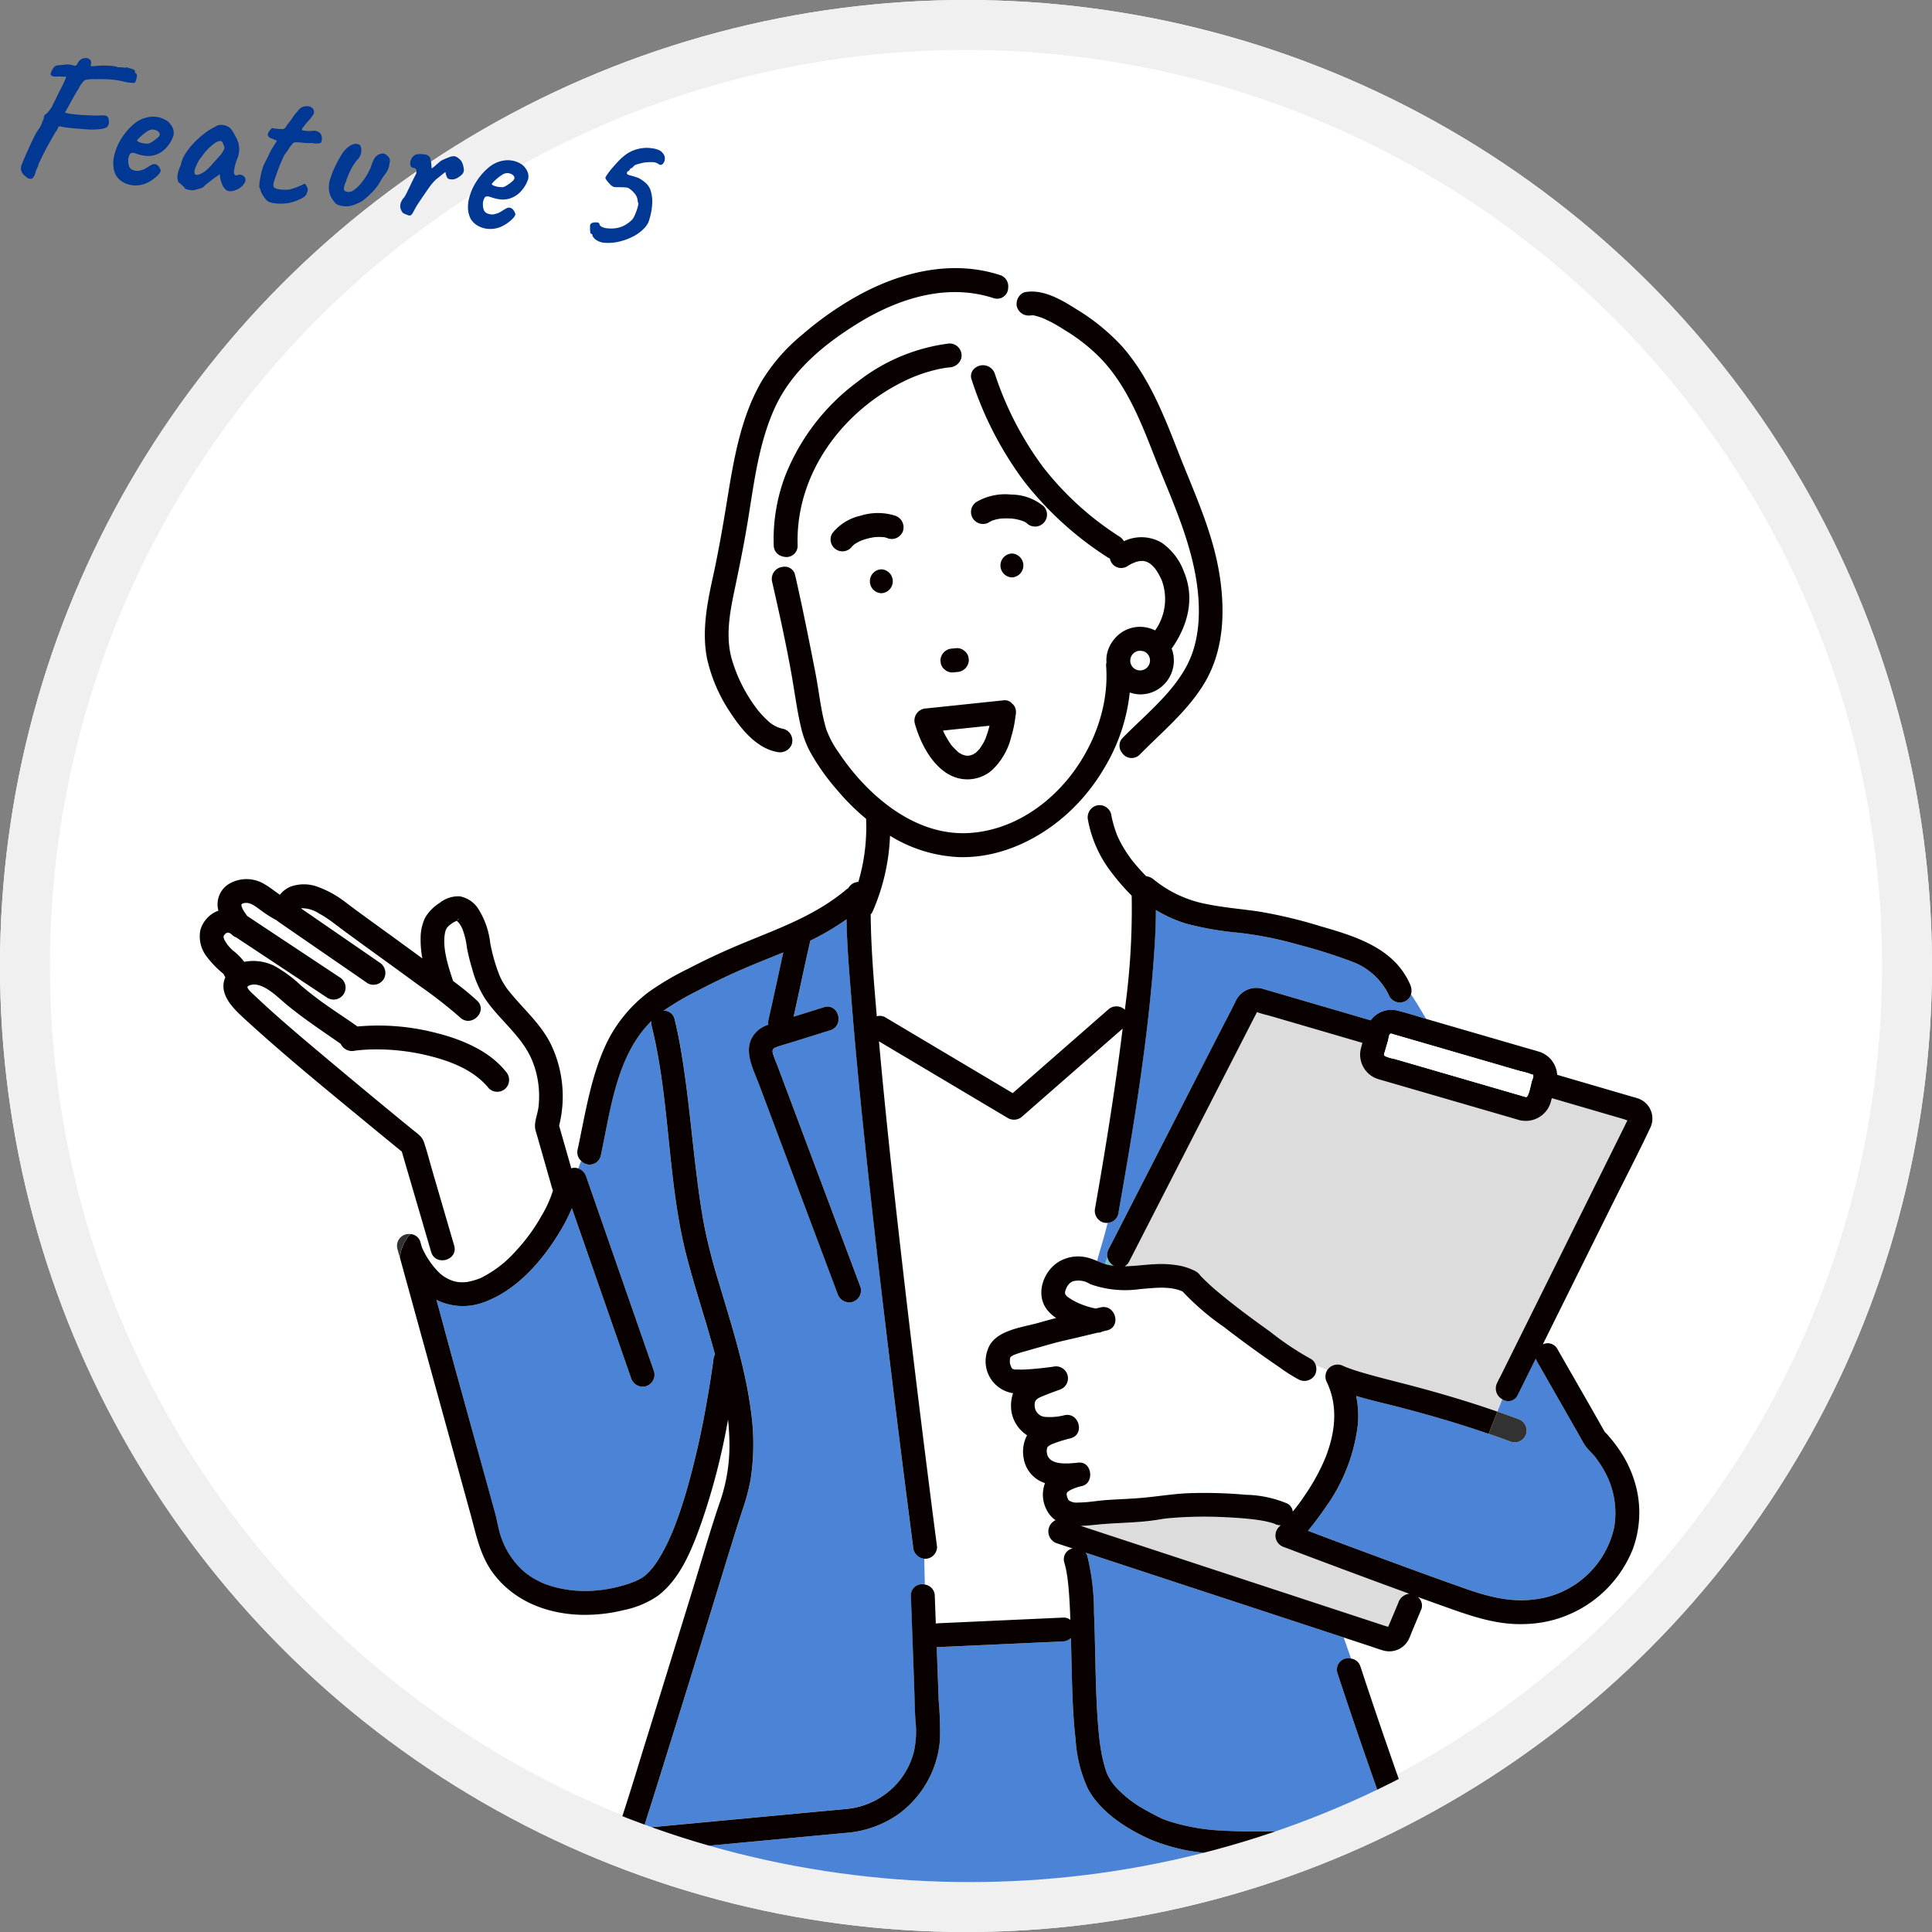 <svg xmlns="http://www.w3.org/2000/svg" xmlns:xlink="http://www.w3.org/1999/xlink" width="271" height="271" viewBox="0 0 271 271">
  <rect x="0" y="0" width="271" height="271" fill="#808080" stroke="none"/>
  <defs>
    <clipPath id="clip-path">
      <ellipse id="楕円形_22" data-name="楕円形 22" cx="126" cy="119" rx="126" ry="119" transform="translate(1002 3284)" fill="#fff" stroke="#707070" stroke-width="1"/>
    </clipPath>
    <clipPath id="clip-path-2">
      <rect id="長方形_671" data-name="長方形 671" width="203.775" height="245.01" fill="none"/>
    </clipPath>
  </defs>
  <g id="グループ_431" data-name="グループ 431" transform="translate(-992 -3258)">
    <g id="pixta_37359668_XL" transform="translate(992 3258)" fill="#fff" stroke="#f0f0f0" stroke-width="7">
      <circle cx="135.5" cy="135.5" r="135.5" stroke="none"/>
      <circle cx="135.5" cy="135.5" r="132" fill="none"/>
    </g>
    <path id="パス_2785" data-name="パス 2785" d="M13-7.525a2.628,2.628,0,0,1-.613.238,10.242,10.242,0,0,1-1.562.263Q10.5-7,9.9-6.975t-1.288.05q-.691.025-1.253.013a4.658,4.658,0,0,1-.787-.063l-.113.125a.467.467,0,0,0-.112.325,8,8,0,0,0-.42.885q-.245.585-.537,1.287t-.54,1.395q-.247.692-.412,1.2a2.762,2.762,0,0,0-.165.708A4.523,4.523,0,0,0,4-.025q-.05.425-.175.5A.424.424,0,0,1,3.362.85.745.745,0,0,1,2.775.625a1.529,1.529,0,0,1-.75-.713A1.336,1.336,0,0,1,2-1.075q.075-.325.262-.963T2.688-3.45q.237-.775.5-1.513A9.482,9.482,0,0,1,3.7-6.175a2.841,2.841,0,0,0,.35-.863,4.215,4.215,0,0,1,.2-.712,1.233,1.233,0,0,1,0-.363,1.145,1.145,0,0,1,.2-.3,2.221,2.221,0,0,0,.313-.371A5.126,5.126,0,0,0,5.2-9.6q.075-.25.237-.688t.313-.9q.15-.463.275-.788a3.327,3.327,0,0,0,.125-.35,3.882,3.882,0,0,0,.15-.387q.1-.287.15-.463.1-.35.162-.575t-.037-.225a4.881,4.881,0,0,1-.8.075q-.3.05-.438.063A1.583,1.583,0,0,0,5.1-13.8a.988.988,0,0,1-.45-.05.292.292,0,0,1-.2-.3,2.276,2.276,0,0,1,.287-.825.762.762,0,0,1,.612-.45,3.854,3.854,0,0,1,.387-.088q.213-.037.588-.137a2.741,2.741,0,0,1,.838-.062,2.706,2.706,0,0,1,.512.087,1.1,1.1,0,0,0,.212-.163A.4.4,0,0,0,8-15.975a1.223,1.223,0,0,1,.45-.687,1.22,1.22,0,0,1,.688-.25.779.779,0,0,1,.588.2.7.7,0,0,1,.125.688.247.247,0,0,0,.056.125q.044.05.381-.013t1.187-.238q.45-.05,1.137-.1a3.033,3.033,0,0,1,1.088.075,3.652,3.652,0,0,1,.762-.062.729.729,0,0,0,.463-.087q.525.1.762.138a.783.783,0,0,1,.388.163.194.194,0,0,1,.075.188l-.025.087-.025-.013a1.242,1.242,0,0,1,.2.138.324.324,0,0,1,.187.313,2.272,2.272,0,0,1-.025.475,2.425,2.425,0,0,1-.062.313.274.274,0,0,1-.25.262,8.24,8.24,0,0,1-1.125.013,11.132,11.132,0,0,0-1.988-.113,22.989,22.989,0,0,0-2.287.238,4.064,4.064,0,0,0-.937.138l-.387.112q-.1,0-.35.338a3.763,3.763,0,0,0-.475.988q-.1.175-.338.725t-.488,1.188Q7.525-10,7.324-9.51a3.047,3.047,0,0,1-.249.535,4.3,4.3,0,0,0,1.087.1q.737,0,1.637-.062t1.7-.137q.375-.075.775-.125a2.267,2.267,0,0,1,.55-.025.539.539,0,0,1,.45.387,1.445,1.445,0,0,1,.1.75A.7.7,0,0,1,13-7.525ZM19.6-.5a3.751,3.751,0,0,1-1.588.487A3.482,3.482,0,0,1,16.45-.237,2.741,2.741,0,0,1,15.275-1.1,3.482,3.482,0,0,1,14.8-2.138a4.737,4.737,0,0,1-.075-1.938A7.68,7.68,0,0,1,15.438-6.4a8.44,8.44,0,0,1,1.387-2.075,4.3,4.3,0,0,1,1.8-1.225,4.274,4.274,0,0,1,.712-.187A3.963,3.963,0,0,1,20.3-9.9a3.426,3.426,0,0,1,1.025.287,1.812,1.812,0,0,1,.65.463,2.06,2.06,0,0,1,.525.775,1.861,1.861,0,0,1,.1.725,4.606,4.606,0,0,1-.712,1.725A3.54,3.54,0,0,1,20.25-4.55a3.4,3.4,0,0,1-1,.225,5.908,5.908,0,0,1-1.575-.15q-.6-.125-.788.125a1.656,1.656,0,0,0-.162.975,2.423,2.423,0,0,0,.212.788.9.9,0,0,0,.612.463,1.816,1.816,0,0,0,.825.013q.25-.088.625-.263a4.09,4.09,0,0,0,.388-.275l.375-.3a3,3,0,0,1,.313-.225.589.589,0,0,1,.25-.125,1.272,1.272,0,0,1,.25-.025.82.82,0,0,1,.525.3,1.411,1.411,0,0,1,.325.525,1.14,1.14,0,0,1-.25.563,4.752,4.752,0,0,1-.662.75A5.341,5.341,0,0,1,19.6-.5Zm-.325-5.575a2.526,2.526,0,0,0,.513-.35,5.129,5.129,0,0,0,.612-.587.887.887,0,0,0,.275-.488q0-.275-.362-.475a1.328,1.328,0,0,0-.937-.075,1.312,1.312,0,0,0-.475.275,6.181,6.181,0,0,0-.55.512,6.524,6.524,0,0,0-.475.55A2.88,2.88,0,0,0,17.6-6.3a.74.74,0,0,0,.4.2,2.731,2.731,0,0,0,.662.075A3.184,3.184,0,0,0,19.275-6.075ZM26.35-.35a1.928,1.928,0,0,1-.525.038,2.629,2.629,0,0,1-.562-.075q-.238-.062-.238-.137A.11.11,0,0,0,24.9-.65l-.275-.212a2.513,2.513,0,0,0-.5-.312,1.97,1.97,0,0,1-.288-.812,4.658,4.658,0,0,1,.288-1.638,4.224,4.224,0,0,1,.45-1.687A9.911,9.911,0,0,1,25.65-7.05,12.685,12.685,0,0,1,27-8.562a7.328,7.328,0,0,1,1.25-.988,1.353,1.353,0,0,1,.938-.375,1.927,1.927,0,0,1,1.038.225,1.81,1.81,0,0,1,.55.5q.3.375.575.788a5.578,5.578,0,0,1,.425.737q.075.275.138.488A2.606,2.606,0,0,1,32-6.675a4.754,4.754,0,0,1-.05.9q-.125.45-.213.912a5.032,5.032,0,0,0-.087.938.925.925,0,0,0,.113.675q.162.2.487.025a.777.777,0,0,1,.625-.038.765.765,0,0,1,.463.4.838.838,0,0,1-.088.737,2.008,2.008,0,0,1-.475.625,2.807,2.807,0,0,1-.73.487,1.845,1.845,0,0,1-.774.188.893.893,0,0,1-.545-.212,2.086,2.086,0,0,1-.5-.588,4.145,4.145,0,0,1-.375-.825l-.15-.575-.9.825q-.325.35-.637.638a2.439,2.439,0,0,0-.388.413,1.059,1.059,0,0,1-.487.4Q26.925-.575,26.35-.35Zm.675-2.4a3.06,3.06,0,0,0,.738-.6,7.827,7.827,0,0,0,.612-.787q.3-.437.65-.937A8.176,8.176,0,0,0,29.638-6a3.251,3.251,0,0,0,.287-.75,4.04,4.04,0,0,0-.275-.587q-.175-.312-.35-.338a1.4,1.4,0,0,0-.837.425A7.262,7.262,0,0,0,27.4-6.025a2.964,2.964,0,0,0-.251.4q-.151.275-.291.512t-.183.313a2.3,2.3,0,0,0-.212.463q-.137.363-.237.725a2.268,2.268,0,0,0-.1.513,1.558,1.558,0,0,0,.038.325.289.289,0,0,0,.237.225A.968.968,0,0,0,27.025-2.75ZM37.15.025a1.3,1.3,0,0,1-.6-.338,3.983,3.983,0,0,1-.587-.65,2.2,2.2,0,0,1-.338-.613.217.217,0,0,0-.062-.125L35.5-1.775q-.1-.075-.112-.662A10.655,10.655,0,0,1,35.45-3.75a9.542,9.542,0,0,1,.175-1.15q.125-.4.375-1.088t.425-1.237l.675-1.45-1-.275a.535.535,0,0,1-.287-.2A.456.456,0,0,1,35.7-9.4a1.276,1.276,0,0,1,.225-.575q.225-.375.325-.375a2.8,2.8,0,0,0,.463.025q.337,0,.662-.025a2.377,2.377,0,0,0,.4-.05.955.955,0,0,0,.2-.137.534.534,0,0,0,.15-.262,3.131,3.131,0,0,1,.225-.425q.1-.15.275-.45.175-.325.287-.55t.363-.625q.125-.175.275-.425a1.531,1.531,0,0,1,.375-.425,1.494,1.494,0,0,1,.737-.287,1.026,1.026,0,0,1,.888.237.947.947,0,0,1,.225.475.95.95,0,0,1-.2.575,4.034,4.034,0,0,1-.463.763,5.207,5.207,0,0,0-.487.762q-.4.55-.15.625a4.78,4.78,0,0,0,1.4-.1,1.271,1.271,0,0,1,1.05.15,1.046,1.046,0,0,1,.375.7q.075.6-.125.725a2.964,2.964,0,0,1-1.15.125A7.778,7.778,0,0,1,41-8.838q-.425.013-.625.013-.325.025-.425.025a1.368,1.368,0,0,0-.3.05.506.506,0,0,0-.288.163,1.917,1.917,0,0,0-.187.313,2.282,2.282,0,0,0-.3.525q-.2.425-.5.925-.35,1.05-.588,2.012T37.375-2.9a1.164,1.164,0,0,0,.037.687q.113.212.638.263a5.337,5.337,0,0,0,.8-.013,4.386,4.386,0,0,0,.875-.137l.575-.263a5.623,5.623,0,0,0,.55-.287q.225-.125.45-.263l.225-.138q.125-.2.362.063a1.584,1.584,0,0,1,.337.562,2.516,2.516,0,0,1-.125.713q-.125.412-.925.862a5.677,5.677,0,0,1-2.25.85A5.8,5.8,0,0,1,37.15.025Zm9.25-.9a6.281,6.281,0,0,1-.825-.888A3.051,3.051,0,0,1,45.1-3.2a4.511,4.511,0,0,1,.1-1.25,12.461,12.461,0,0,1,.45-1.687,15.963,15.963,0,0,1,.65-1.637,3.92,3.92,0,0,1,.7-1.1,2.182,2.182,0,0,1,.763-.6,1.085,1.085,0,0,1,.963,0,1.38,1.38,0,0,1,.287.888,1.826,1.826,0,0,1-.287,1.037,6.515,6.515,0,0,0-.862,1.687,10.085,10.085,0,0,0-.488,1.813,2.59,2.59,0,0,0-.15.888.4.4,0,0,0,.35.387,1.115,1.115,0,0,0,.987-.275,4.54,4.54,0,0,0,1-1.175A9.77,9.77,0,0,0,50.425-6a3.892,3.892,0,0,0,.237-.825,3.338,3.338,0,0,1,.188-.7,1.549,1.549,0,0,1,.438-.787,1.418,1.418,0,0,1,.662-.363.59.59,0,0,1,.525.075,1.86,1.86,0,0,1,.475.325.93.93,0,0,1,.2.8,2.949,2.949,0,0,1-.4,1.575,8.094,8.094,0,0,0-.675,1.375A6.815,6.815,0,0,1,51.35-3.3a10.77,10.77,0,0,1-1.062,1.275,3.368,3.368,0,0,1-1.038.775,3.372,3.372,0,0,1-1.425.538A3.084,3.084,0,0,1,46.4-.875Zm10.5.35a.747.747,0,0,1-.312-.025q-.237-.05-.475-.125A.876.876,0,0,1,55.825-.8a2.6,2.6,0,0,1-.275-.363,1.339,1.339,0,0,1-.187-.713,1.925,1.925,0,0,1,.412-1.075,6.864,6.864,0,0,0,.3-.75q.175-.5.362-1.063t.35-1.012q.163-.45.237-.625a1.218,1.218,0,0,0-.037-.612Q56.9-7.2,56.55-7.225a.464.464,0,0,1-.388-.175,1.048,1.048,0,0,1-.138-.625,1.887,1.887,0,0,1,.188-.612,1.218,1.218,0,0,1,.388-.437,2.014,2.014,0,0,1,.641-.175A3.923,3.923,0,0,1,58-9.275a.807.807,0,0,1,.522.175.756.756,0,0,1,.287.437A6.438,6.438,0,0,1,59-7.975q.075.35.1.525a4.439,4.439,0,0,0,.563-.562q.312-.363.638-.687a9.254,9.254,0,0,1,.95-.562,2.054,2.054,0,0,1,.8-.288,1.314,1.314,0,0,1,.675.263,1.436,1.436,0,0,1,.5.462,3.266,3.266,0,0,1,.362.887.9.9,0,0,1-.162.813,3.116,3.116,0,0,1-.7.638A1.441,1.441,0,0,1,61.6-6.3q-.15-.05-.312-.375a1.675,1.675,0,0,1-.18-.475q0-.075-.216.138t-.5.512q-.287.3-.537.55a8.918,8.918,0,0,0-.9,1.425q-.475.9-1.125,2.175a12.215,12.215,0,0,0-.5,1.187Q57.125-.6,56.9-.525ZM69.725-.5a3.751,3.751,0,0,1-1.587.487,3.482,3.482,0,0,1-1.562-.225A2.741,2.741,0,0,1,65.4-1.1a3.482,3.482,0,0,1-.475-1.038,4.737,4.737,0,0,1-.075-1.938A7.68,7.68,0,0,1,65.563-6.4,8.44,8.44,0,0,1,66.95-8.475,4.3,4.3,0,0,1,68.75-9.7a4.274,4.274,0,0,1,.713-.187,3.963,3.963,0,0,1,.963-.012,3.426,3.426,0,0,1,1.025.287,1.812,1.812,0,0,1,.65.463,2.06,2.06,0,0,1,.525.775,1.861,1.861,0,0,1,.1.725,4.606,4.606,0,0,1-.712,1.725A3.54,3.54,0,0,1,70.375-4.55a3.4,3.4,0,0,1-1,.225,5.908,5.908,0,0,1-1.575-.15q-.6-.125-.787.125a1.656,1.656,0,0,0-.163.975,2.424,2.424,0,0,0,.213.788.9.9,0,0,0,.613.463,1.816,1.816,0,0,0,.825.013q.25-.088.625-.263a4.09,4.09,0,0,0,.388-.275l.375-.3a3,3,0,0,1,.313-.225.589.589,0,0,1,.25-.125,1.272,1.272,0,0,1,.25-.025.82.82,0,0,1,.525.3,1.411,1.411,0,0,1,.325.525,1.14,1.14,0,0,1-.25.563,4.752,4.752,0,0,1-.662.75A5.341,5.341,0,0,1,69.725-.5ZM69.4-6.075a2.526,2.526,0,0,0,.512-.35,5.13,5.13,0,0,0,.613-.587A.887.887,0,0,0,70.8-7.5q0-.275-.363-.475A1.328,1.328,0,0,0,69.5-8.05a1.312,1.312,0,0,0-.475.275,6.181,6.181,0,0,0-.55.512,6.526,6.526,0,0,0-.475.55,2.88,2.88,0,0,0-.275.412.74.74,0,0,0,.4.2,2.731,2.731,0,0,0,.662.075A3.184,3.184,0,0,0,69.4-6.075ZM83.075-.4q-.45-.325-.45-.55A.278.278,0,0,0,82.4-1.1q-.075.025-.137-.25a5.624,5.624,0,0,1-.1-.6,1.511,1.511,0,0,1-.013-.425.639.639,0,0,1,.388-.3,1.534,1.534,0,0,1,.575-.088q.287.013.313.213.05.2.387.325a2.3,2.3,0,0,0,.888.1,4.474,4.474,0,0,0,1.287-.225,3.713,3.713,0,0,0,1.075-.575,4.785,4.785,0,0,0,.888-.9,4.856,4.856,0,0,0,.325-.925,7.324,7.324,0,0,0,.2-1.025q.05-.45-.075-.45L88.363-6.4a2.665,2.665,0,0,0-.113-.375,1.821,1.821,0,0,0-.575-.762A3.281,3.281,0,0,0,86.8-8.1a2.467,2.467,0,0,0-.725,0q-.55.05-.925.1a1.31,1.31,0,0,1-.463-.012l-.062-.038a1.26,1.26,0,0,1-.41-.247,4.682,4.682,0,0,1-.525-.475q-.24-.253-.24-.378a3.768,3.768,0,0,1,.275-.6,10.228,10.228,0,0,1,.563-.925q.337-.5.688-.975a6.862,6.862,0,0,1,.65-.775,4.743,4.743,0,0,1,1.8-1.238,4.969,4.969,0,0,1,2.075-.362,3.044,3.044,0,0,1,1.088.188,1.727,1.727,0,0,1,.662.562,1.128,1.128,0,0,1,.15.725.968.968,0,0,1-.25.575.393.393,0,0,1-.5.05A1.507,1.507,0,0,0,89.7-12.1a6.268,6.268,0,0,0-1.277.25q-.521.2-.846.338a.816.816,0,0,0-.45.412.45.45,0,0,0-.137.15.107.107,0,0,1-.137.05l-.075.087a.283.283,0,0,0-.075.188,2.075,2.075,0,0,0-.162.212q-.038.063-.138-.038v.075a.734.734,0,0,1-.025.175.2.2,0,0,0,.113.238,2.455,2.455,0,0,0,.609.113q.62.1.942.187a4.2,4.2,0,0,1,.942.463,2.429,2.429,0,0,1,1.032,1.188,5.23,5.23,0,0,1,.4,1.725A8.419,8.419,0,0,1,90.35-4.5a8.407,8.407,0,0,1-.15.85,2.97,2.97,0,0,1-.425.825A5.831,5.831,0,0,1,88.3-1.413a8.154,8.154,0,0,1-1.9.963,6.571,6.571,0,0,1-1.887.387A2.323,2.323,0,0,1,83.075-.4Z" transform="translate(992.975 3281.821) rotate(7)" fill="#003893"/>
    <g id="マスクグループ_11" data-name="マスクグループ 11" clip-path="url(#clip-path)">
      <g id="グループ_267" data-name="グループ 267" transform="translate(1020 3295.608)">
        <g id="グループ_266" data-name="グループ 266" clip-path="url(#clip-path-2)">
          <path id="パス_1880" data-name="パス 1880" d="M182.176,58.107c-.048.019-.1.04-.144.054l.1-.031.03-.017.013-.006" transform="translate(-71.048 -22.68)" fill="#78c8c8"/>
          <path id="パス_1881" data-name="パス 1881" d="M170.67,105.591c-.033-.2-.087-.252-.082-.2a1.469,1.469,0,0,1,.066.166l.015.032" transform="translate(-66.582 -41.128)" fill="#78c8c8"/>
          <path id="パス_1882" data-name="パス 1882" d="M182.327,58.058c.022-.008.044-.013.066-.02a.444.444,0,0,0-.125.042l.059-.023" transform="translate(-71.14 -22.653)" fill="#78c8c8"/>
          <path id="パス_1883" data-name="パス 1883" d="M172.975,109.742c-.078-.1-.048-.061,0,0" transform="translate(-67.495 -42.808)" fill="#78c8c8"/>
          <path id="パス_1884" data-name="パス 1884" d="M171.841,107.442c.1.15.194.3.3.443.037.053.076.1.115.157.016.021.033.041.047.056.272.308.559.58.852.865.007.007.01.014.017.02.049.032.1.061.14.087.142.092.3.16.441.252.087.025.173.059.26.083.065.018.132.03.2.049l.086.024c.146,0,.371-.018.408-.016.059-.013.12-.023.177-.038.1-.024.195-.066.292-.09.127-.076.26-.147.388-.223.016-.009.024-.011.038-.018.035-.03.071-.064.088-.082.13-.129.264-.252.386-.39.018-.021.046-.047.073-.073s.053-.077.073-.107c.1-.159.21-.315.307-.479a4.593,4.593,0,0,0,.5-.98c-.142.5.052-.145.1-.276.058-.16.113-.321.165-.483q.147-.462.265-.933a.2.2,0,0,1,.005-.023l-6.521.681c.078.166.151.337.237.5.176.339.365.671.569.992" transform="translate(-66.756 -41.088)" fill="#fff"/>
          <path id="パス_1885" data-name="パス 1885" d="M231.24,291.536a1.7,1.7,0,0,1-.74-2.8c.087-.087.169-.179.255-.267a1.7,1.7,0,0,1-.821-.191l-.041-.023c-.064-.015-.134-.049-.194-.066-.219-.065-.438-.129-.661-.182-.559-.135-1.129-.23-1.7-.312l-.329-.043-.372-.042c-.39-.043-.78-.08-1.171-.113q-1.15-.1-2.3-.146a57.336,57.336,0,0,0-8.032.123c-.168.016-.335.035-.5.053-.023,0-.2.026-.279.036-.193.029-.384.062-.576.094-.847.141-1.7.243-2.556.315-1.808.153-3.623.194-5.432.341-.961.079-2.028.221-3.075.246l4.2,1.379,27.387,9,9.97,3.275,1.212.4c.046.015.223.052.362.094.118-.282.242-.561.359-.841l1.074-2.555a1.82,1.82,0,0,1,1.532-1.224q-2.151-.786-4.3-1.578-6.644-2.455-13.268-4.966" transform="translate(-79.12 -112.121)" fill="#dcdcdc"/>
          <path id="パス_1886" data-name="パス 1886" d="M186.631,250.263c.053-.075.029-.043,0,0" transform="translate(-72.843 -97.662)" fill="#78c8c8"/>
          <path id="パス_1887" data-name="パス 1887" d="M59.37,149.837c.043.034.074.052.068.025,0,.02.175-.384-.068-.025" transform="translate(-23.172 -58.424)" fill="#78c8c8"/>
          <path id="パス_1888" data-name="パス 1888" d="M100.029,302.17c-.184.076-.077.034,0,0" transform="translate(-39.002 -117.939)" fill="#78c8c8"/>
          <path id="パス_1889" data-name="パス 1889" d="M203.851,295.542a1.747,1.747,0,0,1,.243.5,33.039,33.039,0,0,1,.925,7.842c.145,3.377.169,6.758.277,10.137.048,1.5.109,2.992.207,4.486.047.718.1,1.436.171,2.152q.049.512.108,1.023c.017.151.035.3.054.452.009.064.013.1.017.137s.009.063.018.12a22.512,22.512,0,0,0,.67,3.237c.076.256.166.507.253.759.012.037.055.137.081.2s.055.122.085.182a7.721,7.721,0,0,0,1.1,1.635,16.486,16.486,0,0,0,4.428,3.362c.666.376,1.341.74,2.035,1.061l.054.025.023.009c.117.047.234.093.352.137.242.092.487.177.733.257a28.784,28.784,0,0,0,7.365,1.269,95.591,95.591,0,0,0,16.848-.617q1.709-.188,3.414-.417l.564-.077.635-.091q.568-.082,1.136-.169c.21-.032.418-.07.627-.1-2.451-6.847-4.836-13.719-7.106-20.628a1.6,1.6,0,0,1,1.914-2.024l-1.04-2.968-21.475-7.054-14.714-4.833" transform="translate(-79.564 -115.352)" fill="#4b84d6"/>
          <path id="パス_1890" data-name="パス 1890" d="M139.964,237.837c-.005-.043-.011-.087-.017-.13q-.622-4.714-1.212-9.431-1.261-9.958-2.454-19.924Q134.82,196.135,133.5,183.9c-.808-7.561-1.574-15.129-2.168-22.71-.3-3.769-.644-7.589-.693-11.392a35.828,35.828,0,0,1-5.089,3c0,.007,0,.013,0,.02-.81,3.543-1.548,7.1-2.341,10.649l4.25-1.329c2.068-.646,2.944,2.592.891,3.234l-5,1.564c-.849.265-1.722.492-2.557.8-.454.167-.628.37-.5.877a15.936,15.936,0,0,0,.6,1.592l1.434,3.822q2.1,5.611,4.21,11.221l6.069,16.178a1.69,1.69,0,0,1-1.171,2.063,1.723,1.723,0,0,1-2.063-1.171l-2.455-6.544-8.534-22.746c-.908-2.422-2.609-5.368-.238-7.585a4.18,4.18,0,0,1,1.522-.853,1.825,1.825,0,0,1,.021-.694c.719-3.142,1.384-6.3,2.076-9.444-2.118.867-4.251,1.7-6.343,2.627q-2.931,1.3-5.77,2.8a38.565,38.565,0,0,0-4.7,2.759,1.486,1.486,0,0,1,1.569,1.187c.29,1.169.533,2.348.747,3.533,1.038,5.765,1.535,11.616,2.233,17.428.321,2.675.676,5.35,1.18,8a80.935,80.935,0,0,0,2.038,7.932c1.806,6.068,3.778,12.11,4.558,18.418a32.467,32.467,0,0,1-.109,9.309,30.559,30.559,0,0,1-1.207,4.442c-1.5,4.616-2.883,9.272-4.314,13.909q-3.291,10.661-6.6,21.316-1.252,4.018-2.526,8.03c-.112.352-.219.716-.326,1.083.544-.04,1.089-.076,1.625-.126l7.281-.682,15.632-1.466c1.314-.123,2.627-.243,3.94-.369a10.846,10.846,0,0,0,6.972-3.479,10.662,10.662,0,0,0,2.436-4.514,13.217,13.217,0,0,0,.226-4.378c-.115-1.685-.124-3.386-.186-5.073l-.457-12.444a1.56,1.56,0,0,1,1.969-1.582l-.065-3.61a1.74,1.74,0,0,1-1.6-1.669" transform="translate(-39.884 -58.468)" fill="#4b84d6"/>
          <path id="パス_1891" data-name="パス 1891" d="M33.12,193.678c.029.1.056.209.086.312.041.142.08.285.121.427.018.032.039.055.055.089a11.523,11.523,0,0,0,2.267,3.316,5.128,5.128,0,0,0,2.121,1.27,5.847,5.847,0,0,0,.605.129c.07,0,.312.026.383.029.218.007.436,0,.654-.013.085-.006.169-.015.254-.023l.03-.007a9.477,9.477,0,0,0,1.319-.347,4.524,4.524,0,0,0,.984-.432,15.865,15.865,0,0,0,4.533-3.611,25.125,25.125,0,0,0,3.569-4.9,15.751,15.751,0,0,0,1.6-3.553,1.855,1.855,0,0,1-.123-.309q-1.04-3.642-2.08-7.282c-.087-.307-.193-.614-.264-.926-.233-1.019.33-2.183.439-3.213a13.276,13.276,0,0,0-.858-6.408c-1.385-3.41-4.439-5.607-6.51-8.556a14.686,14.686,0,0,1-1.95-4.424,27.429,27.429,0,0,1-.726-2.931,10.861,10.861,0,0,0-.637-2.64,4.533,4.533,0,0,0-.451-.78c-.082-.114-.232-.236-.335-.357-.148.092-.406.191-.5.255-.791.538-1.044.786-1.175,1.593-.34,2.091.485,4.571,1.164,6.616a38.762,38.762,0,0,1,3.361,2.744c1.58,1.479-.8,3.845-2.371,2.371a63.147,63.147,0,0,0-5.762-4.489c-3.422-2.525-6.888-4.99-10.314-7.51-.533-.392-1.063-.787-1.588-1.191l-.085-.065-.042-.031c-.079-.059-.157-.118-.235-.175-.17-.124-.341-.246-.516-.365a14.839,14.839,0,0,0-1.27-.779,4.363,4.363,0,0,0-2.485-.724c.018,0,0,0-.033.015,3.671,2.538,7.353,5.06,11.02,7.6a1.71,1.71,0,0,1,.6,2.294,1.691,1.691,0,0,1-2.294.6c-4.161-2.884-8.342-5.738-12.5-8.624a2.082,2.082,0,0,1-.234-.191,15.909,15.909,0,0,1-2.116-1.331c-.762-.531-1.493-1.219-2.344-1.1a.724.724,0,0,0-.515.223c.06-.044.051.21,0,.063a4.914,4.914,0,0,0,.174.5,5.218,5.218,0,0,0,.282.491c.025.041.251.36.272.4.046.059.1.114.144.17l0,0,1.084.718,11.848,7.849a1.677,1.677,0,1,1-1.693,2.9l-1.741-1.154-7.319-4.849-3.092-2.049-.671-.444a1.634,1.634,0,0,1-.651-.432l-.013-.015-.052-.035c-.07-.045-.141-.086-.214-.125l-.04-.02-.155-.041H6.135l-.054,0c-.037.012-.08.026-.122.037l-.062.029a.323.323,0,0,1-.107.064c-.1.091-.216.212-.22.217s-.017.021-.026.031l-.008.016a.453.453,0,0,1-.05.19c0,.006,0,.014,0,.021.013.063.027.127.045.189.013.044.03.09.046.134.034.068.066.137.1.2a5.434,5.434,0,0,0,.35.549l.019.026,0,.006c.071.082.14.166.212.247.149.168.3.329.465.486a8.615,8.615,0,0,1,1.657,1.667,6.669,6.669,0,0,1,4.214.558,18.588,18.588,0,0,1,3.776,2.782c.94.788,1.9,1.55,2.891,2.269,1.645,1.191,3.358,2.283,5.015,3.458a32.159,32.159,0,0,1,10.611.8c3.689.878,7.728,2.455,10.175,5.5a1.717,1.717,0,0,1,0,2.371,1.688,1.688,0,0,1-2.371,0c-2.088-2.595-5.456-3.861-8.695-4.633a30.374,30.374,0,0,0-5.433-.783c-.833-.045-1.669-.057-2.5-.03-.421.013-.843.037-1.262.072-.185.016-.37.035-.555.054l-.219.026-.129.019a1.746,1.746,0,0,1-1.983-.963c-2.56-1.8-5.164-3.5-7.581-5.5-1.329-1.1-3.021-2.9-4.753-2.823.02.009-.259.058-.4.091-.038.02-.117.056-.134.065-.087.044-.219.19-.209.124h0c-.087.309.639.927.877,1.152,3.679,3.487,7.6,6.732,11.479,9.989q5.311,4.457,10.683,8.843c.694.566,1.436,1,1.731,1.885.476,1.43.848,2.9,1.271,4.35L37.839,194.1c.607,2.079-2.63,2.958-3.234.891l-.53-1.815-.783-2.679c-.516.707-1.1,1.341-1.62,2a1.528,1.528,0,0,1,1.447,1.181" transform="translate(-2.142 -56.999)" fill="#fff"/>
          <path id="パス_1892" data-name="パス 1892" d="M208.642,227.572a5.275,5.275,0,0,0-.318.951,5.141,5.141,0,0,0,.6.155c.2.038.41.063.618.086a1.823,1.823,0,0,1-.9-1.191" transform="translate(-81.31 -88.823)" fill="#78c8c8"/>
          <path id="パス_1893" data-name="パス 1893" d="M187.775,202.162A1.725,1.725,0,0,1,186.6,200.1q.849-4.809,1.628-9.629c.83-5.157,1.595-10.326,2.23-15.511l-1.5,1.31-12.552,10.984a1.724,1.724,0,0,1-2.032.262l-2.349-1.4-15.746-9.368c.593,6.676,1.28,13.343,2.006,20.005q1.322,12.125,2.795,24.232,1.144,9.484,2.351,18.958.491,3.857.994,7.711a1.686,1.686,0,0,1-1.677,1.677c-.028,0-.052-.007-.08-.008l.065,3.61a1.618,1.618,0,0,1,1.384,1.582l.013.337q.065,1.781.13,3.56a1.854,1.854,0,0,1,.35-.051l2.219-.1,15.256-.693a1.507,1.507,0,0,1,1.046.318c-.018-.483-.034-.967-.056-1.45-.059-1.284-.137-2.568-.277-3.846-.018-.171-.039-.341-.06-.512-.01-.076-.029-.209-.033-.237-.036-.227-.071-.454-.113-.679a13.113,13.113,0,0,0-.3-1.294,1.55,1.55,0,0,1,1.15-2l-2.234-.734a1.749,1.749,0,0,1-.156-3.23,3.882,3.882,0,0,1-1.294-1.543,4.572,4.572,0,0,1-.182-3.658,4.381,4.381,0,0,1-2.988-3.465,4.917,4.917,0,0,1,.474-3.244,4.953,4.953,0,0,1-2.164-3.164,5.584,5.584,0,0,1,.194-2.74,4.529,4.529,0,0,1-3.592-5.977c.847-2.883,4.834-3.212,7.27-3.921.786-.229,1.577-.44,2.372-.644a5.573,5.573,0,0,1-1.24-1.115c-1.809-2.256-.48-5.758,1.96-6.964a5.3,5.3,0,0,1,3.587-.41,8.909,8.909,0,0,1,1.43.491c.468-1.741,1.047-3.509,1.482-5.356a1.6,1.6,0,0,1-.59-.039" transform="translate(-60.999 -68.288)" fill="#fff"/>
          <path id="パス_1894" data-name="パス 1894" d="M166.8,128.9a20.01,20.01,0,0,1-9.715-3,29.156,29.156,0,0,1-2.455,10.671,1.206,1.206,0,0,1-.254.354c.034,4.772.457,9.558.855,14.306a1.533,1.533,0,0,1,1.262.18l2.35,1.4,15.454,9.195.812-.711,12.552-10.983a1.71,1.71,0,0,1,2.371,0c.023-.208.051-.416.074-.624a102.86,102.86,0,0,0,.879-15.383,30.633,30.633,0,0,1-3.561-4.269,17.014,17.014,0,0,1-2.56-6.3,1.721,1.721,0,0,1,1.171-2.063,1.367,1.367,0,0,1,.338-.06,17.686,17.686,0,0,1-.658-3.023,28.5,28.5,0,0,1-2.038,2.5c-4.246,4.639-10.468,7.984-16.877,7.807" transform="translate(-60.254 -46.288)" fill="#fff"/>
          <path id="パス_1895" data-name="パス 1895" d="M186.991,43.841c-1.194-5.646-3.7-10.917-5.79-16.264-1.825-4.665-3.8-9.513-7.324-13.18a25.247,25.247,0,0,0-5.062-3.98A20.366,20.366,0,0,0,165.867,8.8a8.89,8.89,0,0,0-1.225-.394c-.073-.018-.148-.032-.223-.044h-.044c-.149,0-.528.042-.175-.02a1.714,1.714,0,0,1-2.063-1.171,1.782,1.782,0,0,1,.7-1.864,6.713,6.713,0,0,0-1.927-.848,1.547,1.547,0,0,1-2.044,1.488c-6.561-2.138-13.35.033-19.02,3.525-4.721,2.907-9.219,6.6-11.6,11.712-2.339,5.02-2.99,10.765-3.879,16.172-.548,3.325-1.227,6.607-1.916,9.9-.626,3-1.165,6.209-.341,9.221a21.268,21.268,0,0,0,2.949,6.245,13.22,13.22,0,0,0,2.193,2.552,4.307,4.307,0,0,0,2.157,1.105,1.691,1.691,0,0,1,1.171,2.062,1.634,1.634,0,0,1-.165.385,7.068,7.068,0,0,0,2.78.872,13.564,13.564,0,0,1-1.2-2.989c-.679-2.643-1.01-5.4-1.489-8.086C129.731,54.3,128.775,50,127.8,45.708a1.691,1.691,0,0,1,1.482-2.067c.021-.482.049-.965.076-1.447a1.6,1.6,0,0,1-1.327-1.571,25.1,25.1,0,0,1,1.629-9.8,30.156,30.156,0,0,1,10.068-13.094A25.989,25.989,0,0,1,152.7,12.305a1.688,1.688,0,0,1,1.677,1.677,1.611,1.611,0,0,1-.1.555,5.872,5.872,0,0,1,2,1.205,1.76,1.76,0,0,1,2.75.785,45.98,45.98,0,0,0,6.765,13.108,42.629,42.629,0,0,0,10.751,9.775,1.682,1.682,0,0,1,.583.636,5.638,5.638,0,0,1,5.279.187,8.508,8.508,0,0,1,3.172,4.151c1.56,3.781.458,7.6-1.755,10.734a1.941,1.941,0,0,1,.085.189,4.777,4.777,0,0,1-2.1,5.573,4.645,4.645,0,0,1-2.709.633,5.191,5.191,0,0,1-1.144-.251,25.7,25.7,0,0,1-3.476,10.427,4.49,4.49,0,0,0,2.408-1.953,1.571,1.571,0,0,1,.12-2.142c3.191-3.248,6.964-6.219,9.033-10.233,2.056-3.989,1.885-9.105.951-13.521" transform="translate(-47.496 -1.74)" fill="#fff"/>
          <path id="パス_1896" data-name="パス 1896" d="M159.132,20.989a1.806,1.806,0,0,1-1.574,1.121q-.2.019-.4.042c-.059.008-.145.02-.18.026-.242.04-.483.081-.724.129-.555.112-1.105.249-1.649.408a21.143,21.143,0,0,0-3.086,1.163c-8.891,4.181-15.608,13.1-15.287,23.2a1.573,1.573,0,0,1-2.027,1.57c-.026.483-.055.965-.076,1.447a1.473,1.473,0,0,1,1.752,1.175c1.047,4.585,1.966,9.189,2.863,13.8.5,2.589.744,5.272,1.5,7.8a13.522,13.522,0,0,0,1.8,3.339,31.644,31.644,0,0,0,2.792,3.612c3.953,4.406,9.4,8.005,15.544,7.593C171.6,86.67,180.336,74.755,179.5,63.963a1.305,1.305,0,0,1,.049-.437,4.356,4.356,0,0,1,.243-1.816,5.032,5.032,0,0,1,1.85-2.4,4.619,4.619,0,0,1,2.67-.8,4.823,4.823,0,0,1,2.066.5,7.622,7.622,0,0,0,.957-6.941c-.015-.039-.029-.076-.042-.107-.057-.125-.113-.251-.174-.374a8.811,8.811,0,0,0-.445-.8c-.077-.124-.159-.245-.243-.365a.575.575,0,0,1-.054-.085c-.018-.018-.045-.045-.094-.1q-.177-.188-.358-.374c-.03-.03-.15-.129-.2-.171-.094-.065-.189-.127-.287-.187-.049-.029-.168-.082-.219-.107a3.95,3.95,0,0,0-.434-.124h0c-.09-.007-.181-.012-.272-.012-.007,0-.273.024-.317.021a4.425,4.425,0,0,0-.494.121,5.506,5.506,0,0,0-1.251.615,1.609,1.609,0,0,1-2.425-1.093,1.834,1.834,0,0,1-.323-.168A46.876,46.876,0,0,1,167.9,37.968a49.137,49.137,0,0,1-7.246-14.1,1.412,1.412,0,0,1,.483-1.677,5.87,5.87,0,0,0-2-1.2M147.975,53.8a1.678,1.678,0,0,1,0-3.353,1.678,1.678,0,0,1,0,3.353m3.068-8.833a1.685,1.685,0,0,1-2.063,1.171,3.974,3.974,0,0,0-.642-.2c-.015,0-.041,0-.1,0-.074,0-.147-.012-.221-.016q-.226-.012-.452-.008c-.154,0-.309.01-.462.023-.066,0-.131.012-.2.019-.3.054-.594.109-.888.187a8.849,8.849,0,0,0-.91.3l-.1.043q-.191.09-.376.191c-.129.071-.254.146-.377.227l-.077.052c-.075.066-.151.129-.22.2-.029.03-.055.066-.087.1a.2.2,0,0,1-.02.016A1.666,1.666,0,0,1,141.1,45.4a6.918,6.918,0,0,1,3.944-2.474,8.089,8.089,0,0,1,4.832-.026,1.723,1.723,0,0,1,1.171,2.063m5.368,17.62a1.72,1.72,0,0,1,1.532-1.03l.079-.008.552-.053a1.665,1.665,0,0,1,.846.229l.339.262a1.675,1.675,0,0,1,.432.74c.02.149.04.3.06.446a1.266,1.266,0,0,1-.144.646,1.512,1.512,0,0,1-.886.886,1.264,1.264,0,0,1-.646.145l-.08.008-.552.053a1.67,1.67,0,0,1-.846-.229l-.34-.262a1.674,1.674,0,0,1-.431-.74q-.03-.223-.06-.446a1.254,1.254,0,0,1,.144-.646m10.4,8.324a17.411,17.411,0,0,1-.638,3.121,9.406,9.406,0,0,1-2.747,4.646,5.264,5.264,0,0,1-6.039.5c-2.445-1.431-3.964-4.464-4.714-7.109a1.7,1.7,0,0,1,1.616-2.122l1.371-.143,9.522-1a1.37,1.37,0,0,1,1.132.451,1.52,1.52,0,0,1,.544,1.225,1.45,1.45,0,0,1-.048.424m-.519-19.333a1.678,1.678,0,0,1,0-3.353,1.678,1.678,0,0,1,0,3.353M161.387,40.95a8.052,8.052,0,0,1,4.84-.991,7.076,7.076,0,0,1,4.525,1.649,1.677,1.677,0,1,1-2.371,2.371c-.021-.021-.043-.041-.065-.061-.079-.048-.156-.1-.238-.144-.044-.024-.089-.045-.134-.068-.1-.037-.205-.078-.31-.111a7.386,7.386,0,0,0-.91-.223l-.171-.029c-.141-.014-.282-.029-.423-.038a9.389,9.389,0,0,0-1.023-.011c-.171.008-.34.024-.511.038-.046.007-.091.014-.137.023a6.073,6.073,0,0,0-.854.221c.018,0-.017.017-.168.065-.122.064-.242.129-.359.2a1.677,1.677,0,0,1-1.693-2.9" transform="translate(-52.354 -8.192)" fill="#fff"/>
          <path id="パス_1897" data-name="パス 1897" d="M249.773,160.415a1.688,1.688,0,0,1-2.294-.6,9.267,9.267,0,0,0-5.295-4.915,73.384,73.384,0,0,0-7.548-2.38,50.562,50.562,0,0,0-8.324-1.658,44.346,44.346,0,0,1-7.282-1.261,18.624,18.624,0,0,1-4.321-1.932c0,1.948-.1,3.9-.229,5.838-.842,12.353-2.907,24.651-5.057,36.833a1.615,1.615,0,0,1-1.472,1.21c-.434,1.847-1.014,3.614-1.482,5.356.373.154.744.31,1.131.43a5.244,5.244,0,0,1,.318-.951,1.647,1.647,0,0,1,.163-1.107l.369-.721,6.787-13.246,8.524-16.634c.7-1.363,1.412-2.72,2.1-4.091a3.2,3.2,0,0,1,3.609-1.919c.226.049.447.121.669.186l11.418,3.335,3.305.965a3.585,3.585,0,0,1,3.844-1.346c1.321.332,2.626.756,3.933,1.141-.69-1.133-1.369-2.308-2.138-3.455a1.536,1.536,0,0,1-.726.922" transform="translate(-80.586 -57.636)" fill="#4b84d6"/>
          <path id="パス_1898" data-name="パス 1898" d="M75.488,195.041l1.192,3.422,5.112,14.678,3.222,9.25a1.692,1.692,0,0,1-1.171,2.063,1.718,1.718,0,0,1-2.062-1.171l-1.192-3.422-5.112-14.678q-1-2.854-1.989-5.709a25.282,25.282,0,0,1-1.908,3.662c-2.449,3.951-5.935,7.879-10.4,9.519a8.358,8.358,0,0,1-6.348-.16c-.119-.054-.229-.123-.344-.182.93,3.408,1.846,6.819,2.783,10.223l5.393,19.586c.2.743.34,1.486.524,2.235a11.44,11.44,0,0,0,3.151,5.719,9.515,9.515,0,0,0,2.453,1.7,6.514,6.514,0,0,0,1.219.524c.452.16.913.3,1.378.413a16.736,16.736,0,0,0,5.737.367c.244-.021.488-.049.73-.079.06-.01.39-.057.463-.07q.675-.112,1.343-.267a18.235,18.235,0,0,0,2.4-.732c.087-.033.171-.068.257-.1l0,0c.171-.079.343-.155.51-.24a8.722,8.722,0,0,0,.793-.477c.083-.073.168-.143.25-.216.113-.1.222-.207.329-.315a11.26,11.26,0,0,0,.757-.86l0-.005.042-.061c.062-.09.128-.177.19-.266.115-.166.227-.334.337-.5.243-.377.47-.763.687-1.155.465-.841.877-1.711,1.258-2.594.034-.081.1-.24.1-.245.051-.127.1-.255.155-.384q.14-.35.273-.7.274-.721.526-1.449c.376-1.085.721-2.182,1.043-3.285a118.758,118.758,0,0,0,2.875-12.712q.378-2.155.7-4.318.055-.376.107-.753l.031-.223c.015-.12.032-.238.046-.358a2.341,2.341,0,0,1,.216-.736c-1.23-4.58-2.759-9.078-3.952-13.67-2.757-10.615-2.3-21.8-4.939-32.433a1.722,1.722,0,0,1-.038-.636c-4.886,4.842-5.687,12.36-7.1,18.9a1.6,1.6,0,0,1-2.743.7c-.134.356-.263.712-.392,1.068a1.835,1.835,0,0,1,1.1,1.139" transform="translate(-21.266 -67.613)" fill="#4b84d6"/>
          <path id="パス_1899" data-name="パス 1899" d="M204.905,344.963a1.9,1.9,0,0,1,.032-.325q-2.15.263-4.3.474a80.757,80.757,0,0,1-17.468.177,25.96,25.96,0,0,1-7.654-1.918c-3.312-1.5-6.885-3.783-8.661-7.062a19.042,19.042,0,0,1-1.728-6.884c-.355-3.033-.455-6.1-.537-9.146-.046-1.711-.077-3.422-.119-5.133a1.612,1.612,0,0,1-1.124.493l-2.218.1-15.256.693a1.749,1.749,0,0,1-.23-.012q.137,3.729.274,7.456a51.755,51.755,0,0,1,.186,5.482,14.28,14.28,0,0,1-5.769,10.461,14.675,14.675,0,0,1-7.558,2.68l-4.662.437-16.317,1.53-3.547.332v21.12h98.038a1.931,1.931,0,0,1-.538-1.2c-.545-6.563-.835-13.166-.841-19.75" transform="translate(-42.249 -123.003)" fill="#4b84d6"/>
          <path id="パス_1900" data-name="パス 1900" d="M229.186,246.159a1.719,1.719,0,0,1-2.294.6,21.7,21.7,0,0,1-2.558-1.618c-2.719-1.844-5.377-3.784-7.979-5.789a35.145,35.145,0,0,1-5.715-4.92c-1.823-.818-4.038-.487-5.959-.338a14.549,14.549,0,0,1-7.008-.693,2.993,2.993,0,0,0-2.445-.39,1.753,1.753,0,0,0-.9.98,1.9,1.9,0,0,0-.185.549,1.843,1.843,0,0,1,.011.207,1.179,1.179,0,0,0,.488.536,8.587,8.587,0,0,0,1.714.916,11.008,11.008,0,0,0,1.457.482c.185.048.373.088.56.13l.073.013.679-.16c2.1-.5,2.989,2.73.891,3.234l-.639.153a1.293,1.293,0,0,1-.664.16l-2.735.657c-1.179.284-2.377.527-3.545.852-1.275.354-2.55.721-3.823,1.083a13.9,13.9,0,0,0-1.713.56c-.02.009-.257.173-.4.243-.018.057-.037.113-.05.172,0,.019-.023.123-.031.159a2.876,2.876,0,0,0,0,.566,2.711,2.711,0,0,0,.245.652c.287.346.006,0,.285.193a.284.284,0,0,0,.093.026h.027c.4,0,.794.024,1.193.01,1.015-.034,2.028-.135,3.038-.252.205-.024.41-.049.616-.075l.338-.044.23-.032a1.678,1.678,0,0,1,.891,3.234c-.848.3-1.695.618-2.525.967s-1.076.662-.924,1.582a1.553,1.553,0,0,0,.6.943,2.182,2.182,0,0,0,.363.223c-.023-.027.318.065.266.074a8.088,8.088,0,0,0,2.859-.207c2.1-.513,2.983,2.7.891,3.234a19.156,19.156,0,0,0-2.531.79,2.3,2.3,0,0,0-.693.437,1.6,1.6,0,0,0-.057.949c.365,1.688,3.005,1.368,4.421,1.23,1.9-.186,2.265,2.906.446,3.294a6.1,6.1,0,0,0-1.2.376,2.923,2.923,0,0,0-.847.494.621.621,0,0,0-.068.315,1.971,1.971,0,0,0,.277.8,1.886,1.886,0,0,0,1.318.319c1.322.011,2.642-.253,3.959-.346,1.638-.116,3.281-.164,4.918-.3,2.341-.2,4.625-.61,6.983-.673a65.23,65.23,0,0,1,7.664.232,15.922,15.922,0,0,1,5.76,1.2,1.425,1.425,0,0,1,.833,1.16,28.032,28.032,0,0,0,1.852-2.521,28.557,28.557,0,0,0,2.617-4.764c1.433-3.455,2-7.353.318-10.854a1.724,1.724,0,0,1,.06-1.712l-1.621-.669a1.767,1.767,0,0,1-.134,1.372" transform="translate(-72.755 -90.889)" fill="#fff"/>
          <path id="パス_1901" data-name="パス 1901" d="M282.873,186.195l-1.908-.557-6.2-1.81-2.026-.592c-.033.1-.065.206-.094.307a3.648,3.648,0,0,1-4.043,2.847,1.833,1.833,0,0,1-.391-.07l-12.7-3.688-5.992-1.74c-.378-.11-.763-.207-1.137-.33a3.59,3.59,0,0,1-2.4-4.429c.056-.218.119-.438.178-.657l-6.775-1.979-5.864-1.713c-.708-.207-1.47-.366-2.169-.622-.012.03-.026.068-.041.117a2.716,2.716,0,0,1-.181.353l-.86,1.677-3.206,6.258L218.3,196.691l-4.842,9.449a1.544,1.544,0,0,1-.635.672c1.447-.024,2.913-.241,4.329-.3a14.554,14.554,0,0,1,3.482.23,8.348,8.348,0,0,1,1.75.579,2.441,2.441,0,0,1,.769.465c.582.582.229.28.086.113.026.029.047.062.074.09a30.582,30.582,0,0,0,2.327,2.195c2.483,2.1,4.935,3.9,7.627,5.832a41.514,41.514,0,0,0,5.629,3.766,1.459,1.459,0,0,1,.735.921l1.621.669a1.723,1.723,0,0,1,2.234-.582c.051.024.241.105.3.129.1.04.2.08.3.118.3.112.6.216.9.316.7.23,1.4.435,2.1.632,1.823.508,3.661.963,5.492,1.44,4.227,1.1,8.413,2.336,12.535,3.772l.681-1.733a1.719,1.719,0,0,1-.726-2.292l.316-.638,6.16-12.415,8.476-17.084,2.861-5.768c.149-.3.3-.606.446-.908-.165-.061-.329-.132-.446-.166" transform="translate(-83.065 -66.805)" fill="#dcdcdc"/>
          <path id="パス_1902" data-name="パス 1902" d="M284.434,259.347a1.714,1.714,0,0,1,1.171,2.063,1.691,1.691,0,0,1-2.063,1.171c-1.063-.4-2.134-.777-3.206-1.147l-.252.641.252-.641c-4.086-1.41-8.233-2.622-12.419-3.711-2.035-.529-4.132-.988-6.166-1.607a14.167,14.167,0,0,1,.226,4.072,24.952,24.952,0,0,1-4.566,11.618c-.751,1.1-1.561,2.189-2.428,3.223q6.24,2.357,12.5,4.662c3.2,1.178,6.412,2.348,9.634,3.476,3.195,1.119,6.359,1.951,9.769,1.473a12.95,12.95,0,0,0,11.05-10.064,11.976,11.976,0,0,0-1.236-7.687,15.193,15.193,0,0,0-1.322-2.078c-.483-.635-1.139-1.177-1.579-1.843-.272-.412-.494-.865-.739-1.293l-5.966-10.44a1.879,1.879,0,0,1-.152-.34l-2.526,5.09a1.461,1.461,0,0,1-2.169.6l-.682,1.733c.96.334,1.92.669,2.872,1.028" transform="translate(-99.521 -97.926)" fill="#4b84d6"/>
          <path id="パス_1903" data-name="パス 1903" d="M328.946,194.985a.319.319,0,0,0-.1.2c.026-.053.056-.165.1-.2" transform="translate(-128.351 -76.104)" fill="#78c8c8"/>
          <path id="パス_1904" data-name="パス 1904" d="M329.057,196.243a.15.15,0,0,0,.167.029c-.013.005-.044-.02-.059-.017a.714.714,0,0,1-.109-.012" transform="translate(-128.433 -76.595)" fill="#78c8c8"/>
          <path id="パス_1905" data-name="パス 1905" d="M270.183,398.893a1.765,1.765,0,0,0,1.152-.472h-2.289a1.576,1.576,0,0,0,1.138.472" transform="translate(-105.01 -155.506)" fill="#323232"/>
          <path id="パス_1906" data-name="パス 1906" d="M102.745,398.9a1.678,1.678,0,0,0,3.353,0v-.476h-3.353Z" transform="translate(-40.102 -155.506)" fill="#323232"/>
          <path id="パス_1907" data-name="パス 1907" d="M45.462,224.31l.332,1.2a5.877,5.877,0,0,1,1.455-3.276,1.653,1.653,0,0,0-1.786,2.072" transform="translate(-17.718 -86.74)" fill="#323232"/>
          <path id="パス_1908" data-name="パス 1908" d="M198.268,139.827c1.729-3.485,3.537-6.943,5.192-10.465a2.98,2.98,0,0,0-1.785-4.193c-.246-.084-.5-.146-.749-.219l-4.475-1.307-6.029-1.761a3.621,3.621,0,0,0-2.67-3.281c-.508-.157-1.022-.3-1.532-.444l-13.948-4.051-.222-.066c.491.807.991,1.593,1.541,2.327-.551-.734-1.05-1.521-1.541-2.327-1.308-.385-2.613-.808-3.934-1.141a3.582,3.582,0,0,0-3.843,1.346l-3.305-.966-11.419-3.335c-.223-.065-.443-.136-.669-.186a3.2,3.2,0,0,0-3.609,1.92c-.684,1.371-1.4,2.728-2.1,4.091L134.652,132.4l-6.787,13.246-.37.721a1.646,1.646,0,0,0-.162,1.107,3.2,3.2,0,0,1,.654-.93,3.2,3.2,0,0,0-.654.93,1.827,1.827,0,0,0,.9,1.191c-.207-.024-.413-.048-.618-.086a5.275,5.275,0,0,1-.6-.155,4.012,4.012,0,0,1-1.04,2.143,4.012,4.012,0,0,0,1.04-2.143c-.386-.121-.758-.277-1.131-.431-.231.862-.437,1.718-.579,2.574.143-.856.348-1.712.579-2.574a8.87,8.87,0,0,0-1.43-.491,5.3,5.3,0,0,0-3.587.41c-2.441,1.206-3.77,4.707-1.96,6.964A5.57,5.57,0,0,0,120.146,156c-.794.2-1.585.415-2.372.644-2.436.709-6.422,1.038-7.269,3.921a4.529,4.529,0,0,0,3.592,5.977,5.585,5.585,0,0,0-.194,2.74,4.953,4.953,0,0,0,2.164,3.164,4.917,4.917,0,0,0-.474,3.244,4.38,4.38,0,0,0,2.988,3.465,4.574,4.574,0,0,0,.183,3.658,3.877,3.877,0,0,0,1.294,1.543,1.749,1.749,0,0,0,.155,3.23l2.235.734a1.55,1.55,0,0,0-1.15,2,13.118,13.118,0,0,1,.3,1.294c.042.226.077.452.113.679,0,.027.023.16.033.237.021.171.041.341.06.512.14,1.278.218,2.562.277,3.846.023.484.038.967.055,1.45a1.505,1.505,0,0,0-1.046-.318l-15.257.693-2.218.1a1.846,1.846,0,0,0-.35.051q-.066-1.78-.131-3.56c0-.112-.008-.225-.012-.337a1.618,1.618,0,0,0-1.384-1.582l.13,7.211-.13-7.211a1.56,1.56,0,0,0-1.969,1.582l.457,12.444c.062,1.688.071,3.388.186,5.074a13.218,13.218,0,0,1-.226,4.378,10.668,10.668,0,0,1-2.436,4.514,10.849,10.849,0,0,1-6.973,3.479c-1.313.126-2.627.246-3.94.369l-15.632,1.465-7.281.683c-.537.05-1.081.087-1.625.126.107-.367.213-.731.326-1.083.855-2.673,1.691-5.352,2.526-8.03q3.322-10.652,6.6-21.316c1.432-4.637,2.816-9.293,4.314-13.91a30.461,30.461,0,0,0,1.208-4.442,32.462,32.462,0,0,0,.109-9.309c-.78-6.308-2.752-12.35-4.558-18.418a81.024,81.024,0,0,1-2.038-7.932c-.5-2.649-.858-5.323-1.179-8-.7-5.812-1.194-11.663-2.233-17.427-.213-1.185-.457-2.364-.747-3.534A1.487,1.487,0,0,0,65.06,112.9a38.563,38.563,0,0,1,4.7-2.759q2.837-1.5,5.77-2.8c2.091-.93,4.225-1.76,6.343-2.627-.692,3.147-1.358,6.3-2.076,9.444a1.823,1.823,0,0,0-.021.693,4.171,4.171,0,0,0-1.523.854c-2.37,2.216-.669,5.163.239,7.585l8.534,22.746q1.227,3.272,2.455,6.544a1.723,1.723,0,0,0,2.063,1.171,1.689,1.689,0,0,0,1.171-2.062l-6.069-16.178-4.211-11.222q-.716-1.91-1.433-3.821a15.8,15.8,0,0,1-.6-1.593c-.129-.507.045-.71.5-.877.835-.307,1.708-.534,2.556-.8l5-1.564c2.053-.641,1.176-3.879-.891-3.233l-4.25,1.329c.793-3.547,1.53-7.105,2.341-10.649,0-.006,0-.013,0-.019a35.918,35.918,0,0,0,5.089-3c.049,3.8.4,7.622.693,11.392.594,7.581,1.36,15.148,2.168,22.71Q94.92,146.4,96.4,158.612q1.192,9.966,2.455,19.924.6,4.716,1.212,9.431c.005.043.012.087.017.13a1.74,1.74,0,0,0,1.6,1.669l-.074-4.11.074,4.11c.027,0,.052.008.08.008a1.686,1.686,0,0,0,1.677-1.677q-.508-3.855-.994-7.711-1.206-9.475-2.351-18.958-1.461-12.109-2.795-24.232c-.726-6.662-1.413-13.33-2.007-20.005l15.745,9.368,2.35,1.4a1.724,1.724,0,0,0,2.032-.262l12.552-10.984,1.5-1.31c-.635,5.185-1.4,10.354-2.23,15.511q-.777,4.821-1.628,9.629a1.725,1.725,0,0,0,1.171,2.063,1.6,1.6,0,0,0,.59.039,20.911,20.911,0,0,0,.621-4.813,20.911,20.911,0,0,1-.621,4.813,1.615,1.615,0,0,0,1.472-1.21c2.149-12.182,4.214-24.479,5.057-36.833.132-1.941.228-3.89.228-5.838a18.688,18.688,0,0,0,4.321,1.932,44.353,44.353,0,0,0,7.282,1.26,50.618,50.618,0,0,1,8.324,1.658,73.348,73.348,0,0,1,7.549,2.38,9.272,9.272,0,0,1,5.295,4.915,1.687,1.687,0,0,0,2.294.6,1.535,1.535,0,0,0,.726-.922,19.239,19.239,0,0,0-2.356-2.936,19.239,19.239,0,0,1,2.356,2.936,2.049,2.049,0,0,0-.124-1.372c-2.21-5.088-7.592-6.74-12.5-8.15a66.9,66.9,0,0,0-8.648-2.074c-2.5-.373-4.993-.556-7.459-1.068a16.6,16.6,0,0,1-7.375-3.447,2.006,2.006,0,0,0-1.054-.455c-.339-.354-.674-.713-1-1.079s-.646-.749-.956-1.134l-.048-.06-.02-.027c-.077-.1-.154-.2-.229-.309q-.225-.308-.437-.627-.4-.6-.754-1.241-.186-.337-.354-.685c-.057-.117-.11-.235-.165-.352l-.039-.084a15.522,15.522,0,0,1-.91-3.133,1.687,1.687,0,0,0-1.725-1.231,25.266,25.266,0,0,0,2.539,5.484,25.266,25.266,0,0,1-2.539-5.484,1.34,1.34,0,0,0-.338.06,1.721,1.721,0,0,0-1.171,2.063,17.036,17.036,0,0,0,2.56,6.3,30.686,30.686,0,0,0,3.562,4.27,102.771,102.771,0,0,1-.879,15.382c-.023.209-.051.416-.074.624a1.709,1.709,0,0,0-2.37,0l-12.552,10.984-.812.71-15.455-9.194-2.349-1.4a1.533,1.533,0,0,0-1.262-.18c-.4-4.748-.821-9.534-.855-14.306a1.222,1.222,0,0,0,.254-.353,29.156,29.156,0,0,0,2.455-10.671,20.006,20.006,0,0,0,9.715,3c6.408.177,12.631-3.168,16.877-7.808a28.2,28.2,0,0,0,2.037-2.5,17.348,17.348,0,0,1-.155-2.224,17.348,17.348,0,0,0,.155,2.224c.549-.756,1.051-1.547,1.524-2.356-.113.044-.22.093-.338.133.118-.04.225-.089.338-.133a25.7,25.7,0,0,0,3.476-10.427,5.227,5.227,0,0,0,1.144.251,4.644,4.644,0,0,0,2.709-.633,4.775,4.775,0,0,0,2.1-5.573,1.809,1.809,0,0,0-.085-.189c2.214-3.129,3.315-6.953,1.755-10.734a8.5,8.5,0,0,0-3.172-4.15,5.636,5.636,0,0,0-5.279-.187,1.678,1.678,0,0,0-.583-.637A42.616,42.616,0,0,1,118.3,36.623a45.958,45.958,0,0,1-6.765-13.108,1.761,1.761,0,0,0-2.75-.785,8.271,8.271,0,0,1,1.768,2.427,8.271,8.271,0,0,0-1.768-2.427,1.412,1.412,0,0,0-.483,1.677,49.155,49.155,0,0,0,7.246,14.1,46.883,46.883,0,0,0,11.811,10.789,1.835,1.835,0,0,0,.323.168,1.61,1.61,0,0,0,2.425,1.093,5.507,5.507,0,0,1,1.251-.615,4.393,4.393,0,0,1,.494-.12c.045,0,.31-.021.316-.021.091,0,.182,0,.273.011h0a3.908,3.908,0,0,1,.433.123c.052.025.169.078.219.108.1.059.193.122.287.186.048.043.168.141.2.171.121.124.24.248.358.374.049.052.075.079.093.1a.636.636,0,0,0,.055.086q.125.179.243.365a9.118,9.118,0,0,1,.445.8c.06.123.117.249.174.374.013.031.027.067.042.106a7.622,7.622,0,0,1-.957,6.941,4.823,4.823,0,0,0-2.066-.5,4.618,4.618,0,0,0-2.67.8,5.034,5.034,0,0,0-1.851,2.4,4.355,4.355,0,0,0-.243,1.816,1.305,1.305,0,0,0-.049.437c.832,10.793-7.907,22.708-19.115,23.46-6.146.412-11.592-3.188-15.544-7.594A31.582,31.582,0,0,1,89.7,76.752a13.541,13.541,0,0,1-1.8-3.339c-.758-2.531-1-5.215-1.5-7.8-.9-4.615-1.816-9.22-2.863-13.8a1.474,1.474,0,0,0-1.752-1.175,11.034,11.034,0,0,0,.6,4.707,11.034,11.034,0,0,1-.6-4.707A1.691,1.691,0,0,0,80.3,52.7c.979,4.287,1.935,8.589,2.709,12.919.48,2.685.81,5.443,1.489,8.086a13.59,13.59,0,0,0,1.2,2.988,22.827,22.827,0,0,0,2.72.11,22.827,22.827,0,0,1-2.72-.11,30.913,30.913,0,0,0,3.664,5.171,31.872,31.872,0,0,0,4.124,4.109A27.024,27.024,0,0,1,92.4,94.824a1.707,1.707,0,0,0-1.411.885,2.2,2.2,0,0,0-.317.218c-4.87,4.075-10.651,5.8-16.408,8.33q-2.88,1.265-5.673,2.717a40,40,0,0,0-5.5,3.223,19.723,19.723,0,0,0-6.375,8.056c-1.948,4.484-2.667,9.358-3.692,14.106a1.62,1.62,0,0,0,.49,1.591c.438-1.166.9-2.332,1.369-3.5-.466,1.166-.931,2.332-1.369,3.5a1.6,1.6,0,0,0,2.744-.7c1.413-6.543,2.213-14.061,7.1-18.9a1.737,1.737,0,0,0,.038.636c2.639,10.636,2.181,21.818,4.939,32.433,1.193,4.592,2.722,9.09,3.952,13.67a2.353,2.353,0,0,0-.216.735q-.023.179-.047.358c-.01.075-.02.149-.03.224q-.052.377-.107.752-.316,2.165-.7,4.318a118.736,118.736,0,0,1-2.875,12.713c-.321,1.1-.666,2.2-1.043,3.284q-.252.729-.526,1.449-.134.353-.274.7c-.051.128-.1.255-.155.383l-.1.244c-.38.883-.793,1.753-1.257,2.594q-.325.589-.687,1.156c-.11.169-.221.338-.337.5-.062.09-.128.177-.19.266l-.041.062,0,.006a11.258,11.258,0,0,1-.757.86c-.107.107-.216.213-.329.314-.082.074-.167.144-.251.217a8.682,8.682,0,0,1-.792.477c-.168.085-.34.162-.51.24l0,0-.257.1a18.141,18.141,0,0,1-2.4.731q-.667.156-1.343.268c-.073.012-.4.059-.462.07-.243.03-.487.057-.73.079a16.752,16.752,0,0,1-5.737-.367c-.466-.116-.926-.253-1.378-.413a6.52,6.52,0,0,1-1.219-.525,9.512,9.512,0,0,1-2.454-1.7,11.442,11.442,0,0,1-3.15-5.719c-.184-.749-.32-1.493-.524-2.236L36,163.651c-.937-3.4-1.852-6.816-2.783-10.224.116.06.225.129.344.183a8.357,8.357,0,0,0,6.348.16c4.468-1.64,7.953-5.568,10.4-9.52a25.244,25.244,0,0,0,1.908-3.661L54.21,146.3l5.113,14.678,1.191,3.422a1.719,1.719,0,0,0,2.063,1.171,1.693,1.693,0,0,0,1.171-2.063l-3.222-9.25-5.112-14.679-1.191-3.421a1.836,1.836,0,0,0-1.1-1.14,39.1,39.1,0,0,0-1.593,5.495,39.1,39.1,0,0,1,1.593-5.495,1.6,1.6,0,0,0-.965-.032l-.024.01-1.707-5.973a16.923,16.923,0,0,0-1.073-11.258c-1.375-2.9-3.786-4.959-5.783-7.4a8.519,8.519,0,0,1-.8-1.092q-.218-.344-.407-.7c-.047-.09-.091-.182-.137-.273s-.09-.19-.133-.286c.061.151.053.132-.024-.058a25.045,25.045,0,0,1-1.307-4.559,11.215,11.215,0,0,0-1.541-4.573,3.941,3.941,0,0,0-2.753-1.98,4.235,4.235,0,0,0-2.816.938,6.018,6.018,0,0,0-2.042,2.106A6.769,6.769,0,0,0,31,102.773a14.214,14.214,0,0,0,.244,2.786q-2.232-1.636-4.471-3.264c-1.71-1.239-3.426-2.47-5.122-3.728-.233-.173-.463-.349-.7-.522l-.353-.271c-.21-.16-.42-.317-.635-.469a14.028,14.028,0,0,0-3.219-1.723,5.583,5.583,0,0,0-3.928-.118,3.73,3.73,0,0,0-1.556,1.166c-.691-.475-1.45-1.079-2.1-1.452a4.843,4.843,0,0,0-5.05-.071A3.352,3.352,0,0,0,2.638,98.86,4.052,4.052,0,0,0,.1,101.609a4.634,4.634,0,0,0,.9,3.7,13.9,13.9,0,0,0,2.234,2.324c.054.048.1.1.154.149.025.055.042.114.068.166a1.765,1.765,0,0,0,.159.231c-.976,2.188.844,4.15,2.358,5.548,5.665,5.226,11.665,10.106,17.61,15.008q2.383,1.964,4.777,3.917,1.4,4.787,2.8,9.575c.089-.122.176-.246.26-.372-.084.126-.171.25-.26.372l.783,2.68q.264.907.53,1.814c.6,2.067,3.84,1.188,3.233-.891q-1.477-5.057-2.953-10.115c-.423-1.447-.8-2.92-1.271-4.35-.294-.886-1.038-1.319-1.731-1.886q-5.368-4.389-10.684-8.842c-3.88-3.257-7.8-6.5-11.478-9.989-.238-.226-.964-.844-.877-1.152h0c-.012.065.121-.081.209-.125.016-.008.1-.044.134-.064.139-.033.418-.082.4-.091,1.731-.08,3.424,1.722,4.753,2.822,2.417,2,5.021,3.708,7.581,5.5a1.746,1.746,0,0,0,1.983.963l.129-.019.219-.026c.185-.019.369-.038.554-.054.42-.035.841-.059,1.262-.072.835-.027,1.67-.014,2.5.03a30.382,30.382,0,0,1,5.433.784c3.239.771,6.607,2.038,8.695,4.633a1.688,1.688,0,0,0,2.371,0,1.717,1.717,0,0,0,0-2.371c-2.446-3.041-6.487-4.617-10.175-5.5a32.174,32.174,0,0,0-10.611-.8c-1.657-1.174-3.37-2.267-5.015-3.458-.993-.719-1.951-1.482-2.891-2.269a18.578,18.578,0,0,0-3.776-2.783,6.671,6.671,0,0,0-4.214-.558A8.6,8.6,0,0,0,4.59,104.38c-.16-.157-.316-.318-.465-.486-.072-.081-.141-.165-.212-.247l0-.006-.019-.026a5.5,5.5,0,0,1-.35-.549c-.037-.066-.069-.135-.1-.2-.016-.045-.032-.09-.046-.135-.018-.062-.032-.126-.046-.189l0-.02a.454.454,0,0,0,.051-.19l.008-.015.025-.032s.124-.125.22-.217c-.026.01-.028,0,.024-.023.023-.021.037-.034.052-.047l.041-.01a.052.052,0,0,1-.012.016l.062-.029c.042-.012.085-.025.123-.037l.053,0H4c.027.007.091.023.155.04l.04.02c.073.038.144.08.214.125l.052.035.013.015a1.637,1.637,0,0,0,.651.432l.67.444,3.093,2.049,7.319,4.849,1.741,1.154a1.677,1.677,0,0,0,1.693-2.9L7.794,100.347,6.71,99.629l0,0c-.048-.056-.1-.112-.144-.17-.021-.041-.247-.36-.273-.4a5.36,5.36,0,0,1-.282-.491,4.75,4.75,0,0,1-.174-.5c.054.148.064-.108,0-.063a.725.725,0,0,1,.515-.222c.851-.116,1.583.572,2.344,1.1a16,16,0,0,0,2.116,1.331,2.145,2.145,0,0,0,.233.191c4.16,2.886,8.341,5.74,12.5,8.624a1.693,1.693,0,0,0,2.294-.6,1.711,1.711,0,0,0-.6-2.294c-3.667-2.542-7.35-5.064-11.02-7.6.033-.01.051-.018.033-.015a4.37,4.37,0,0,1,2.485.724,14.876,14.876,0,0,1,1.27.779q.261.177.516.364l.235.176.042.03.085.065c.524.4,1.054.8,1.588,1.191,3.426,2.519,6.893,4.984,10.314,7.51a63.143,63.143,0,0,1,5.762,4.488c1.574,1.474,3.95-.893,2.371-2.371a38.987,38.987,0,0,0-3.361-2.744c-.679-2.044-1.5-4.524-1.164-6.616.131-.806.385-1.055,1.175-1.592.095-.064.352-.163.5-.255.1.121.254.243.336.356a4.538,4.538,0,0,1,.451.781,10.89,10.89,0,0,1,.637,2.639,27.3,27.3,0,0,0,.726,2.932,14.682,14.682,0,0,0,1.95,4.423c2.072,2.949,5.125,5.146,6.51,8.556a13.282,13.282,0,0,1,.858,6.408c-.109,1.03-.672,2.194-.439,3.213.071.311.176.618.264.925q1.04,3.642,2.08,7.282a1.842,1.842,0,0,0,.123.31,15.8,15.8,0,0,1-1.6,3.553,25.192,25.192,0,0,1-3.569,4.9,15.873,15.873,0,0,1-4.533,3.611,4.513,4.513,0,0,1-.985.432,9.528,9.528,0,0,1-1.318.348l-.031.006c-.084.009-.169.018-.254.023a6.5,6.5,0,0,1-.654.013c-.071,0-.313-.026-.383-.028a5.868,5.868,0,0,1-.6-.13,5.126,5.126,0,0,1-2.121-1.269,11.521,11.521,0,0,1-2.266-3.316c-.016-.034-.038-.058-.055-.089-.041-.142-.08-.285-.121-.427-.03-.1-.057-.209-.086-.312a1.528,1.528,0,0,0-1.447-1.181,5.877,5.877,0,0,0-1.455,3.276q2.037,7.4,4.074,14.794,2.921,10.611,5.843,21.222c.8,2.9,1.336,5.828,3.193,8.306,2.909,3.883,7.513,5.663,12.264,5.8a22.818,22.818,0,0,0,6.106-.675A13.123,13.123,0,0,0,64.224,195c3.227-2.406,4.871-6.645,6.167-10.307a94.207,94.207,0,0,0,3.728-14.437,34.085,34.085,0,0,1,.2,3.907,24.183,24.183,0,0,1-1.379,7.766c-1.343,3.913-2.469,7.912-3.689,11.865Q66,204.346,62.726,214.9c-1.424,4.578-2.79,9.184-4.351,13.719-.025.073-.059.144-.08.218-.013.046-.013.057-.009.055a1.654,1.654,0,0,0,1.566,2.207l2.791-.262v20.806H66v-21.12l3.547-.333,16.317-1.53,4.662-.437a14.688,14.688,0,0,0,7.558-2.68,14.284,14.284,0,0,0,5.769-10.461,51.75,51.75,0,0,0-.186-5.482q-.136-3.729-.274-7.456a1.857,1.857,0,0,0,.229.012l15.257-.693,2.218-.1a1.615,1.615,0,0,0,1.124-.493c.043,1.711.074,3.422.12,5.132.081,3.051.181,6.113.537,9.147a19.027,19.027,0,0,0,1.728,6.883c1.775,3.279,5.348,5.563,8.661,7.063a25.979,25.979,0,0,0,7.654,1.917,80.788,80.788,0,0,0,17.467-.176q2.151-.209,4.3-.474a1.829,1.829,0,0,0-.032.324c.006,6.585.3,13.188.84,19.75a1.936,1.936,0,0,0,.539,1.205h2.289a1.477,1.477,0,0,0,.525-1.205c-.545-6.563-.834-13.165-.84-19.75a1.666,1.666,0,0,0-.169-.747c1.191-.176,2.378-.362,3.56-.577a1.683,1.683,0,0,0,1.171-2.062c-2.675-7.431-5.271-14.893-7.737-22.4a1.6,1.6,0,0,0-1.318-1.132l3.173,9.055-3.173-9.055A1.6,1.6,0,0,0,159.6,205.8c2.271,6.908,4.655,13.781,7.106,20.628-.209.033-.418.071-.627.1q-.568.087-1.136.169l-.635.091-.564.077q-1.7.228-3.414.418a95.649,95.649,0,0,1-16.848.616,28.789,28.789,0,0,1-7.364-1.269c-.246-.08-.491-.165-.733-.257-.118-.045-.235-.091-.352-.138l-.023-.009-.054-.025c-.694-.322-1.369-.686-2.035-1.061a16.473,16.473,0,0,1-4.427-3.362,7.7,7.7,0,0,1-1.1-1.635c-.03-.06-.057-.121-.085-.182s-.068-.16-.081-.2c-.087-.252-.177-.5-.253-.759a22.593,22.593,0,0,1-.67-3.237c-.008-.057-.013-.09-.018-.12s-.009-.073-.016-.137q-.028-.226-.054-.452-.059-.511-.108-1.023c-.068-.716-.124-1.434-.171-2.152-.1-1.494-.16-2.989-.207-4.486-.108-3.378-.132-6.76-.277-10.137a33.039,33.039,0,0,0-.925-7.842,1.731,1.731,0,0,0-.243-.5L139,193.751l21.474,7.054-.359-1.025.359,1.025,3.645,1.2c.63.207,1.26.45,1.9.624a3.044,3.044,0,0,0,3.551-1.5c.212-.4.365-.866.541-1.286l1.275-3.036a1.543,1.543,0,0,0-.518-1.684q2.366.86,4.739,1.7c3.367,1.191,6.71,2.254,10.336,2.1a16.7,16.7,0,0,0,15.084-10.5,14.8,14.8,0,0,0,.4-9,16.263,16.263,0,0,0-2.085-4.635,20.52,20.52,0,0,0-1.679-2.211,6.761,6.761,0,0,0-.564-.6c-.013-.025-.027-.049-.041-.072-2.177-3.864-4.4-7.7-6.6-11.551a1.539,1.539,0,0,0-2.051-.657l1.1-2.223,8.752-17.639M3.749,101.977l.015-.012v.006l-.016.006m.437,0a.255.255,0,0,1,.093.036.284.284,0,0,1-.093-.036m32.08-1.813c.005.027-.025.009-.068-.025.243-.36.072.045.068.025m24.761,92.792c-.077.034-.184.076,0,0m139.706-64.571c.015,0,.045.023.059.017a.146.146,0,0,1-.167-.028.641.641,0,0,0,.109.011m-.138-.778c-.043.032-.073.144-.1.2a.317.317,0,0,1,.1-.2m-34.326-9.041q.218-.747.434-1.494c.057-.2.109-.755.272-.908.132-.124.423.016.661.086l1.8.523,12.935,3.756,2.91.846a8.88,8.88,0,0,1,1.58.459c.03.016.16.027.178.047.143.154-.119.721-.182.937-.109.377-.437,2.275-.818,2.189l-9.273-2.694-6.674-1.938-2.49-.723a6.066,6.066,0,0,1-1.287-.374c-.3-.177-.158-.324-.046-.712m-52.481,42.761c.029-.043.053-.075,0,0m54.367,34.581-1.074,2.555c-.117.28-.241.56-.359.841-.14-.043-.316-.079-.362-.094l-1.213-.4-9.97-3.275-27.386-9-4.2-1.379c1.047-.025,2.114-.168,3.075-.246,1.808-.148,3.623-.188,5.432-.341.855-.072,1.71-.174,2.556-.315.192-.032.383-.065.576-.094.08-.01.257-.034.279-.036.168-.018.335-.037.5-.052a57.241,57.241,0,0,1,8.032-.124q1.152.052,2.3.146.586.049,1.171.113l.372.042.329.043c.57.081,1.139.177,1.7.312.223.054.441.117.661.182.061.018.13.051.194.066l.04.023a1.706,1.706,0,0,0,.821.191c-.086.088-.168.18-.255.267a1.7,1.7,0,0,0,.74,2.8q6.622,2.514,13.268,4.966,2.147.794,4.3,1.578a1.82,1.82,0,0,0-1.532,1.224m1.916.91.942-2.959Zm12.242-32.363L182,165.1a1.72,1.72,0,0,0,.726,2.293l1.069-2.717-1.069,2.717a1.461,1.461,0,0,0,2.169-.6l2.525-5.09a1.866,1.866,0,0,0,.152.34l5.965,10.44c.245.428.468.882.74,1.293.44.666,1.1,1.208,1.579,1.843a15.2,15.2,0,0,1,1.322,2.078,11.98,11.98,0,0,1,1.236,7.687,12.95,12.95,0,0,1-11.05,10.064c-3.409.478-6.574-.354-9.769-1.473-3.222-1.129-6.43-2.3-9.634-3.476q-6.259-2.3-12.5-4.662c.867-1.035,1.677-2.122,2.428-3.223a24.956,24.956,0,0,0,4.566-11.618,14.168,14.168,0,0,0-.226-4.072c2.035.619,4.131,1.078,6.166,1.607,4.186,1.089,8.333,2.3,12.419,3.711l1.225-3.115c-4.122-1.436-8.308-2.67-12.534-3.772-1.831-.477-3.669-.932-5.492-1.44-.705-.2-1.409-.4-2.1-.632-.3-.1-.6-.2-.9-.316-.1-.038-.2-.079-.3-.118-.054-.024-.244-.106-.3-.13a1.721,1.721,0,0,0-2.233.582l3.007,1.242-3.007-1.242a1.724,1.724,0,0,0-.061,1.711c1.683,3.5,1.116,7.4-.318,10.854a28.51,28.51,0,0,1-2.616,4.764,27.893,27.893,0,0,1-1.852,2.52,1.423,1.423,0,0,0-.832-1.159,15.908,15.908,0,0,0-5.76-1.2,64.964,64.964,0,0,0-7.664-.232c-2.359.062-4.642.474-6.983.672-1.637.139-3.28.187-4.918.3-1.316.093-2.638.357-3.959.346a1.886,1.886,0,0,1-1.318-.319,1.962,1.962,0,0,1-.277-.8.62.62,0,0,1,.068-.315,2.921,2.921,0,0,1,.846-.494,6.207,6.207,0,0,1,1.2-.376c1.819-.387,1.452-3.479-.446-3.293-1.416.138-4.056.459-4.421-1.23a1.607,1.607,0,0,1,.057-.948,2.308,2.308,0,0,1,.693-.437,19.131,19.131,0,0,1,2.531-.79c2.091-.535,1.207-3.747-.891-3.234a8.1,8.1,0,0,1-2.859.207c.051-.009-.29-.1-.266-.074a2.188,2.188,0,0,1-.364-.223,1.551,1.551,0,0,1-.6-.944c-.152-.919.088-1.23.924-1.582s1.677-.664,2.525-.966a1.678,1.678,0,0,0-.891-3.234l-.23.032-.338.044-.616.075c-1.008.117-2.022.218-3.037.252-.4.013-.8-.014-1.193-.01h-.027a.268.268,0,0,1-.093-.026c-.279-.194,0,.154-.285-.193a2.735,2.735,0,0,1-.246-.652,2.87,2.87,0,0,1,0-.565c.008-.037.026-.14.031-.16.013-.058.032-.115.049-.171.145-.071.383-.235.4-.244a13.953,13.953,0,0,1,1.713-.56c1.274-.362,2.549-.729,3.823-1.083,1.169-.325,2.366-.569,3.545-.852l2.734-.657a1.294,1.294,0,0,0,.665-.16l.639-.154c2.1-.5,1.209-3.738-.891-3.233l-.679.16-.073-.014c-.188-.042-.375-.082-.561-.13a11.121,11.121,0,0,1-1.456-.482,8.589,8.589,0,0,1-1.714-.917,1.173,1.173,0,0,1-.488-.536,1.733,1.733,0,0,0-.012-.207,1.928,1.928,0,0,1,.185-.549,1.754,1.754,0,0,1,.9-.98,2.994,2.994,0,0,1,2.445.391,14.554,14.554,0,0,0,7.008.693c1.921-.148,4.136-.479,5.959.339a35.116,35.116,0,0,0,5.715,4.919c2.6,2.005,5.26,3.945,7.979,5.79a21.742,21.742,0,0,0,2.558,1.618,1.72,1.72,0,0,0,2.294-.6,1.767,1.767,0,0,0,.134-1.372l-1.56-.644,1.56.644a1.461,1.461,0,0,0-.736-.922,41.448,41.448,0,0,1-5.629-3.766c-2.692-1.928-5.145-3.734-7.628-5.832a30.573,30.573,0,0,1-2.327-2.195c-.026-.028-.048-.061-.073-.09.143.166.5.469-.086-.113a2.441,2.441,0,0,0-.769-.464,8.367,8.367,0,0,0-1.751-.579,14.586,14.586,0,0,0-3.482-.23c-1.416.06-2.883.277-4.329.3a1.544,1.544,0,0,0,.635-.673l4.842-9.45,8.775-17.125,3.206-6.258q.43-.838.859-1.677a2.715,2.715,0,0,0,.181-.353c.016-.049.03-.087.042-.116.7.256,1.461.415,2.169.621l5.863,1.713L163.1,117.4c-.059.219-.122.44-.177.658a3.59,3.59,0,0,0,2.4,4.429c.374.124.759.22,1.137.33l5.992,1.741,12.7,3.687a1.833,1.833,0,0,0,.391.07,3.648,3.648,0,0,0,4.043-2.847c.029-.1.062-.2.1-.306l2.026.591,6.2,1.81,1.909.557c.117.035.28.105.446.167-.149.3-.3.607-.445.908l-2.862,5.767-8.475,17.084q-3.08,6.207-6.16,12.415" transform="translate(0 -8.728)" fill="#090000"/>
          <path id="パス_1909" data-name="パス 1909" d="M301.835,266.162a1.714,1.714,0,0,0-1.171-2.063c-.952-.359-1.912-.694-2.872-1.028l-1.226,3.115c1.072.37,2.144.746,3.206,1.147a1.69,1.69,0,0,0,2.063-1.171" transform="translate(-115.752 -102.678)" fill="#323232"/>
          <path id="パス_1910" data-name="パス 1910" d="M185.844,65.659a1.678,1.678,0,0,0,0,3.353,1.678,1.678,0,0,0,0-3.353" transform="translate(-71.904 -25.627)" fill="#090000"/>
          <path id="パス_1911" data-name="パス 1911" d="M155.8,69.3a1.678,1.678,0,0,0,0,3.353,1.678,1.678,0,0,0,0-3.353" transform="translate(-60.177 -27.05)" fill="#090000"/>
          <path id="パス_1912" data-name="パス 1912" d="M169.214,109.786a5.264,5.264,0,0,0,6.039-.5A9.407,9.407,0,0,0,178,104.639a17.416,17.416,0,0,0,.638-3.12,1.457,1.457,0,0,0,.049-.425,1.52,1.52,0,0,0-.545-1.225,1.368,1.368,0,0,0-1.132-.451l-9.523,1-1.371.143a1.7,1.7,0,0,0-1.617,2.122c.75,2.646,2.269,5.678,4.714,7.109m.446-4.053c-.048-.061-.078-.1,0,0m5.318-2.752-.005.023q-.118.47-.265.933c-.052.162-.107.323-.165.482-.048.131-.241.779-.1.276a4.564,4.564,0,0,1-.5.98c-.1.164-.2.32-.307.479-.02.03-.046.071-.073.107s-.055.052-.073.072c-.122.138-.255.261-.386.39-.017.017-.052.051-.087.082-.015.007-.023.009-.039.018-.128.076-.262.146-.388.222-.1.025-.2.067-.292.091-.057.015-.118.025-.177.037-.037,0-.262.02-.408.017l-.085-.024c-.066-.018-.132-.03-.2-.048-.088-.024-.173-.058-.26-.084-.142-.091-.3-.159-.441-.251l-.14-.086-.017-.021c-.293-.286-.58-.557-.852-.865l-.047-.057c-.038-.052-.077-.1-.115-.157q-.155-.218-.3-.443c-.2-.321-.393-.654-.569-.991-.085-.164-.159-.333-.237-.5l6.521-.682m-6.71.281-.015-.032a1.472,1.472,0,0,0-.066-.166c-.005-.054.049,0,.082.2" transform="translate(-64.179 -38.8)" fill="#090000"/>
          <path id="パス_1913" data-name="パス 1913" d="M172.19,87.479l-.079.008a1.721,1.721,0,0,0-1.677,1.677q.029.222.06.446a1.672,1.672,0,0,0,.431.74l.34.262a1.668,1.668,0,0,0,.846.229l.552-.054.08-.007a1.724,1.724,0,0,0,1.677-1.677l-.06-.446a1.67,1.67,0,0,0-.431-.74l-.339-.262a1.671,1.671,0,0,0-.846-.229l-.552.053" transform="translate(-66.521 -34.123)" fill="#090000"/>
          <path id="パス_1914" data-name="パス 1914" d="M182.24,58.08l-.013.006-.03.017c.151-.048.187-.066.168-.065s-.045.012-.066.02l-.059.022" transform="translate(-71.113 -22.653)" fill="#323232"/>
          <path id="パス_1915" data-name="パス 1915" d="M184.99,55.9c.082.044.159.1.238.144.022.02.044.04.065.061a1.677,1.677,0,0,0,2.371-2.371,7.074,7.074,0,0,0-4.525-1.649,8.052,8.052,0,0,0-4.84.991,1.677,1.677,0,1,0,1.693,2.9c.116-.075.237-.139.359-.2l-.1.032c.049-.015.1-.035.144-.055a.48.48,0,0,1,.124-.042,6.192,6.192,0,0,1,.854-.222l.137-.022c.17-.015.34-.03.511-.038a9.379,9.379,0,0,1,1.022.01c.141.01.282.025.423.039l.172.029a7.5,7.5,0,0,1,.91.223c.1.032.207.074.31.111.044.023.09.044.134.068" transform="translate(-69.265 -20.317)" fill="#090000"/>
          <path id="パス_1916" data-name="パス 1916" d="M155.348,58.765a1.723,1.723,0,0,0-1.171-2.063,8.087,8.087,0,0,0-4.831.026A6.919,6.919,0,0,0,145.4,59.2a1.666,1.666,0,0,0,2.762,1.855.2.2,0,0,0,.02-.016c.03-.028.057-.064.086-.094.07-.073.145-.137.22-.2l.077-.053c.123-.08.249-.155.377-.226s.249-.131.377-.191l.1-.043a8.659,8.659,0,0,1,.91-.3c.293-.078.589-.134.888-.187.065-.007.131-.014.2-.019.154-.012.308-.02.462-.023s.3,0,.452.008c.074,0,.148.012.221.016a.917.917,0,0,0,.1,0,4.009,4.009,0,0,1,.641.2,1.685,1.685,0,0,0,2.063-1.171" transform="translate(-56.659 -21.991)" fill="#090000"/>
          <path id="パス_1917" data-name="パス 1917" d="M216.475,45.507c-.883-6.129-3.556-11.754-5.794-17.467-2.066-5.276-4.145-10.667-7.949-14.973a29.315,29.315,0,0,0-6.365-5.181c-2.077-1.316-4.642-2.859-7.2-2.413a1.249,1.249,0,0,0-.472.2A15.013,15.013,0,0,1,191.283,7.8,15.013,15.013,0,0,0,188.7,5.673a1.782,1.782,0,0,0-.7,1.864,1.715,1.715,0,0,0,2.063,1.171c-.353.062.026.019.175.02h.044c.074.012.149.026.223.044a8.915,8.915,0,0,1,1.225.394,20.328,20.328,0,0,1,2.948,1.618,25.233,25.233,0,0,1,5.062,3.98c3.525,3.667,5.5,8.514,7.324,13.18,2.092,5.348,4.6,10.618,5.79,16.264.934,4.415,1.106,9.531-.951,13.52-2.069,4.014-5.842,6.985-9.033,10.233a1.572,1.572,0,0,0-.12,2.142,5.216,5.216,0,0,0,.608-2.609,5.216,5.216,0,0,1-.608,2.609,1.6,1.6,0,0,0,2.491.229c3.108-3.164,6.672-6.081,9-9.914,2.73-4.5,2.972-9.82,2.239-14.91" transform="translate(-73.356 -2.106)" fill="#090000"/>
          <path id="パス_1918" data-name="パス 1918" d="M156.748,17.324a25.994,25.994,0,0,0-12.977,5.427,30.163,30.163,0,0,0-10.068,13.1,25.111,25.111,0,0,0-1.629,9.8,1.6,1.6,0,0,0,1.327,1.57,15.392,15.392,0,0,0-.146-3.905,15.392,15.392,0,0,1,.146,3.905,1.573,1.573,0,0,0,2.026-1.57c-.321-10.1,6.4-19.018,15.287-23.2a21.152,21.152,0,0,1,3.086-1.163c.543-.159,1.093-.3,1.648-.408.241-.048.482-.089.724-.129.035-.006.121-.018.18-.026q.2-.023.4-.042a1.8,1.8,0,0,0,1.574-1.121,6.6,6.6,0,0,0-2.264-.391,6.6,6.6,0,0,1,2.264.391,1.6,1.6,0,0,0,.1-.555,1.689,1.689,0,0,0-1.677-1.677" transform="translate(-51.544 -6.76)" fill="#090000"/>
          <path id="パス_1919" data-name="パス 1919" d="M293.393,181.9c-.018-.02-.148-.031-.179-.047a8.91,8.91,0,0,0-1.579-.459l-2.91-.845-12.935-3.757-1.8-.523c-.238-.069-.53-.21-.662-.085-.162.153-.215.712-.271.908q-.217.747-.434,1.493c-.113.388-.255.534.046.712a6.008,6.008,0,0,0,1.287.374l2.49.723,6.674,1.939,9.274,2.694c.381.085.708-1.813.818-2.189.063-.216.325-.783.182-.937" transform="translate(-106.354 -68.747)" fill="#fff"/>
          <path id="パス_1920" data-name="パス 1920" d="M157.628.973c-6.506-2.119-13.4-.554-19.308,2.552A46.076,46.076,0,0,0,129.939,9.3a25.675,25.675,0,0,0-5.785,6.649c-3,5.21-3.929,11.312-4.886,17.157-.564,3.446-1.165,6.873-1.914,10.284-.812,3.7-1.543,7.511-.83,11.286a22.236,22.236,0,0,0,3.386,7.813c1.495,2.27,3.637,4.88,6.478,5.383a1.779,1.779,0,0,0,1.9-.786,6.3,6.3,0,0,1-1.878-1.7,6.3,6.3,0,0,0,1.878,1.7,1.644,1.644,0,0,0,.165-.385,1.692,1.692,0,0,0-1.171-2.063,4.3,4.3,0,0,1-2.157-1.1,13.219,13.219,0,0,1-2.193-2.552,21.268,21.268,0,0,1-2.949-6.245c-.824-3.012-.285-6.225.341-9.221.69-3.3,1.369-6.578,1.916-9.9.89-5.407,1.541-11.152,3.879-16.172,2.381-5.11,6.88-8.8,11.6-11.712,5.67-3.492,12.459-5.662,19.02-3.525a1.547,1.547,0,0,0,2.044-1.488,4.05,4.05,0,0,0-2.864.3,4.05,4.05,0,0,1,2.864-.3A1.633,1.633,0,0,0,157.628.973" transform="translate(-45.367 0)" fill="#090000"/>
          <path id="パス_1921" data-name="パス 1921" d="M214.226,90a1.392,1.392,0,1,0,1.637-1.939c.474.257.148.065-.028.018a1.5,1.5,0,0,0-.766.018,1.4,1.4,0,0,0-.907,1.728c0-.015.024.027.064.175" transform="translate(-83.563 -34.361)" fill="#fff"/>
        </g>
      </g>
    </g>
  </g>
</svg>
